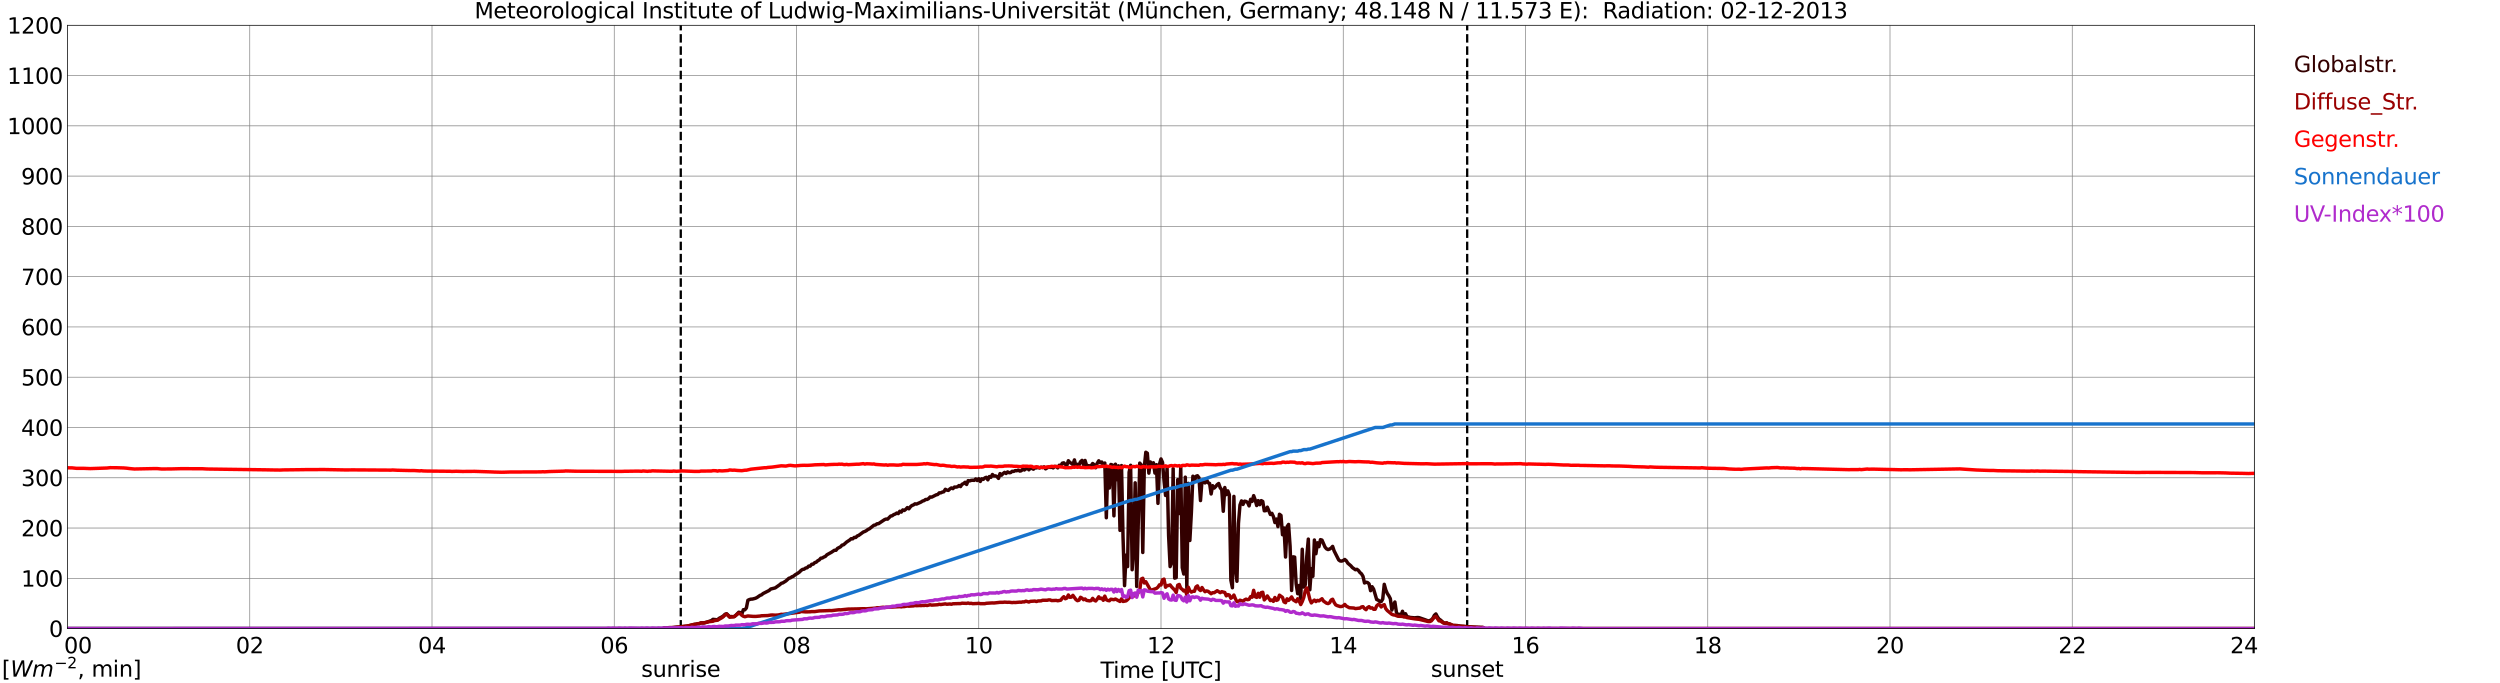 <?xml version="1.0" encoding="utf-8" standalone="no"?>
<!DOCTYPE svg PUBLIC "-//W3C//DTD SVG 1.1//EN"
  "http://www.w3.org/Graphics/SVG/1.1/DTD/svg11.dtd">
<svg xmlns:xlink="http://www.w3.org/1999/xlink" width="1085.4pt" height="296.64pt" viewBox="0 0 1085.4 296.64" xmlns="http://www.w3.org/2000/svg" version="1.1">
 <defs>
  <style type="text/css">*{stroke-linejoin: round; stroke-linecap: butt}</style>
 </defs>
 <g id="figure_1">
  <g id="patch_1">
   <path d="M 0 296.64 
L 1085.4 296.64 
L 1085.4 0 
L 0 0 
z
" style="fill: #ffffff"/>
  </g>
  <g id="axes_1">
   <g id="patch_2">
    <path d="M 29.306 272.909 
L 978.814 272.909 
L 978.814 10.976 
L 29.306 10.976 
z
" style="fill: #ffffff"/>
   </g>
   <g id="patch_3">
    <path d="M 978.814 272.909 
L 978.814 272.909 
L 978.814 10.976 
L 978.814 10.976 
z
" clip-path="url(#pa6dac70b1c)" style="fill: #d3d3d3; opacity: 0.25; stroke: #d3d3d3; stroke-linejoin: miter"/>
   </g>
   <g id="matplotlib.axis_1">
    <g id="xtick_1">
     <g id="line2d_1">
      <path d="M 29.306 272.909 
L 29.306 10.976 
" clip-path="url(#pa6dac70b1c)" style="fill: none; stroke: #808080; stroke-width: 0.3; stroke-linecap: square"/>
     </g>
     <g id="line2d_2"/>
     <g id="text_1">
      <!--    00 -->
      <g transform="translate(18.733 283.627) scale(0.095 -0.095)">
       <defs>
        <path id="DejaVuSans-20" transform="scale(0.016)"/>
        <path id="DejaVuSans-30" d="M 2034 4250 
Q 1547 4250 1301 3770 
Q 1056 3291 1056 2328 
Q 1056 1369 1301 889 
Q 1547 409 2034 409 
Q 2525 409 2770 889 
Q 3016 1369 3016 2328 
Q 3016 3291 2770 3770 
Q 2525 4250 2034 4250 
z
M 2034 4750 
Q 2819 4750 3233 4129 
Q 3647 3509 3647 2328 
Q 3647 1150 3233 529 
Q 2819 -91 2034 -91 
Q 1250 -91 836 529 
Q 422 1150 422 2328 
Q 422 3509 836 4129 
Q 1250 4750 2034 4750 
z
" transform="scale(0.016)"/>
       </defs>
       <use xlink:href="#DejaVuSans-20"/>
       <use xlink:href="#DejaVuSans-20" transform="translate(31.787 0)"/>
       <use xlink:href="#DejaVuSans-20" transform="translate(63.574 0)"/>
       <use xlink:href="#DejaVuSans-30" transform="translate(95.361 0)"/>
       <use xlink:href="#DejaVuSans-30" transform="translate(158.984 0)"/>
      </g>
     </g>
    </g>
    <g id="xtick_2">
     <g id="line2d_3">
      <path d="M 108.431 272.909 
L 108.431 10.976 
" clip-path="url(#pa6dac70b1c)" style="fill: none; stroke: #808080; stroke-width: 0.3; stroke-linecap: square"/>
     </g>
     <g id="line2d_4"/>
     <g id="text_2">
      <!-- 02 -->
      <g transform="translate(102.387 283.627) scale(0.095 -0.095)">
       <defs>
        <path id="DejaVuSans-32" d="M 1228 531 
L 3431 531 
L 3431 0 
L 469 0 
L 469 531 
Q 828 903 1448 1529 
Q 2069 2156 2228 2338 
Q 2531 2678 2651 2914 
Q 2772 3150 2772 3378 
Q 2772 3750 2511 3984 
Q 2250 4219 1831 4219 
Q 1534 4219 1204 4116 
Q 875 4013 500 3803 
L 500 4441 
Q 881 4594 1212 4672 
Q 1544 4750 1819 4750 
Q 2544 4750 2975 4387 
Q 3406 4025 3406 3419 
Q 3406 3131 3298 2873 
Q 3191 2616 2906 2266 
Q 2828 2175 2409 1742 
Q 1991 1309 1228 531 
z
" transform="scale(0.016)"/>
       </defs>
       <use xlink:href="#DejaVuSans-30"/>
       <use xlink:href="#DejaVuSans-32" transform="translate(63.623 0)"/>
      </g>
     </g>
    </g>
    <g id="xtick_3">
     <g id="line2d_5">
      <path d="M 187.557 272.909 
L 187.557 10.976 
" clip-path="url(#pa6dac70b1c)" style="fill: none; stroke: #808080; stroke-width: 0.3; stroke-linecap: square"/>
     </g>
     <g id="line2d_6"/>
     <g id="text_3">
      <!-- 04 -->
      <g transform="translate(181.513 283.627) scale(0.095 -0.095)">
       <defs>
        <path id="DejaVuSans-34" d="M 2419 4116 
L 825 1625 
L 2419 1625 
L 2419 4116 
z
M 2253 4666 
L 3047 4666 
L 3047 1625 
L 3713 1625 
L 3713 1100 
L 3047 1100 
L 3047 0 
L 2419 0 
L 2419 1100 
L 313 1100 
L 313 1709 
L 2253 4666 
z
" transform="scale(0.016)"/>
       </defs>
       <use xlink:href="#DejaVuSans-30"/>
       <use xlink:href="#DejaVuSans-34" transform="translate(63.623 0)"/>
      </g>
     </g>
    </g>
    <g id="xtick_4">
     <g id="line2d_7">
      <path d="M 266.683 272.909 
L 266.683 10.976 
" clip-path="url(#pa6dac70b1c)" style="fill: none; stroke: #808080; stroke-width: 0.3; stroke-linecap: square"/>
     </g>
     <g id="line2d_8"/>
     <g id="text_4">
      <!-- 06 -->
      <g transform="translate(260.638 283.627) scale(0.095 -0.095)">
       <defs>
        <path id="DejaVuSans-36" d="M 2113 2584 
Q 1688 2584 1439 2293 
Q 1191 2003 1191 1497 
Q 1191 994 1439 701 
Q 1688 409 2113 409 
Q 2538 409 2786 701 
Q 3034 994 3034 1497 
Q 3034 2003 2786 2293 
Q 2538 2584 2113 2584 
z
M 3366 4563 
L 3366 3988 
Q 3128 4100 2886 4159 
Q 2644 4219 2406 4219 
Q 1781 4219 1451 3797 
Q 1122 3375 1075 2522 
Q 1259 2794 1537 2939 
Q 1816 3084 2150 3084 
Q 2853 3084 3261 2657 
Q 3669 2231 3669 1497 
Q 3669 778 3244 343 
Q 2819 -91 2113 -91 
Q 1303 -91 875 529 
Q 447 1150 447 2328 
Q 447 3434 972 4092 
Q 1497 4750 2381 4750 
Q 2619 4750 2861 4703 
Q 3103 4656 3366 4563 
z
" transform="scale(0.016)"/>
       </defs>
       <use xlink:href="#DejaVuSans-30"/>
       <use xlink:href="#DejaVuSans-36" transform="translate(63.623 0)"/>
      </g>
     </g>
    </g>
    <g id="xtick_5">
     <g id="line2d_9">
      <path d="M 345.808 272.909 
L 345.808 10.976 
" clip-path="url(#pa6dac70b1c)" style="fill: none; stroke: #808080; stroke-width: 0.3; stroke-linecap: square"/>
     </g>
     <g id="line2d_10"/>
     <g id="text_5">
      <!-- 08 -->
      <g transform="translate(339.764 283.627) scale(0.095 -0.095)">
       <defs>
        <path id="DejaVuSans-38" d="M 2034 2216 
Q 1584 2216 1326 1975 
Q 1069 1734 1069 1313 
Q 1069 891 1326 650 
Q 1584 409 2034 409 
Q 2484 409 2743 651 
Q 3003 894 3003 1313 
Q 3003 1734 2745 1975 
Q 2488 2216 2034 2216 
z
M 1403 2484 
Q 997 2584 770 2862 
Q 544 3141 544 3541 
Q 544 4100 942 4425 
Q 1341 4750 2034 4750 
Q 2731 4750 3128 4425 
Q 3525 4100 3525 3541 
Q 3525 3141 3298 2862 
Q 3072 2584 2669 2484 
Q 3125 2378 3379 2068 
Q 3634 1759 3634 1313 
Q 3634 634 3220 271 
Q 2806 -91 2034 -91 
Q 1263 -91 848 271 
Q 434 634 434 1313 
Q 434 1759 690 2068 
Q 947 2378 1403 2484 
z
M 1172 3481 
Q 1172 3119 1398 2916 
Q 1625 2713 2034 2713 
Q 2441 2713 2670 2916 
Q 2900 3119 2900 3481 
Q 2900 3844 2670 4047 
Q 2441 4250 2034 4250 
Q 1625 4250 1398 4047 
Q 1172 3844 1172 3481 
z
" transform="scale(0.016)"/>
       </defs>
       <use xlink:href="#DejaVuSans-30"/>
       <use xlink:href="#DejaVuSans-38" transform="translate(63.623 0)"/>
      </g>
     </g>
    </g>
    <g id="xtick_6">
     <g id="line2d_11">
      <path d="M 424.934 272.909 
L 424.934 10.976 
" clip-path="url(#pa6dac70b1c)" style="fill: none; stroke: #808080; stroke-width: 0.3; stroke-linecap: square"/>
     </g>
     <g id="line2d_12"/>
     <g id="text_6">
      <!-- 10 -->
      <g transform="translate(418.89 283.627) scale(0.095 -0.095)">
       <defs>
        <path id="DejaVuSans-31" d="M 794 531 
L 1825 531 
L 1825 4091 
L 703 3866 
L 703 4441 
L 1819 4666 
L 2450 4666 
L 2450 531 
L 3481 531 
L 3481 0 
L 794 0 
L 794 531 
z
" transform="scale(0.016)"/>
       </defs>
       <use xlink:href="#DejaVuSans-31"/>
       <use xlink:href="#DejaVuSans-30" transform="translate(63.623 0)"/>
      </g>
     </g>
    </g>
    <g id="xtick_7">
     <g id="line2d_13">
      <path d="M 504.06 272.909 
L 504.06 10.976 
" clip-path="url(#pa6dac70b1c)" style="fill: none; stroke: #808080; stroke-width: 0.3; stroke-linecap: square"/>
     </g>
     <g id="line2d_14"/>
     <g id="text_7">
      <!-- 12 -->
      <g transform="translate(498.015 283.627) scale(0.095 -0.095)">
       <use xlink:href="#DejaVuSans-31"/>
       <use xlink:href="#DejaVuSans-32" transform="translate(63.623 0)"/>
      </g>
     </g>
    </g>
    <g id="xtick_8">
     <g id="line2d_15">
      <path d="M 583.185 272.909 
L 583.185 10.976 
" clip-path="url(#pa6dac70b1c)" style="fill: none; stroke: #808080; stroke-width: 0.3; stroke-linecap: square"/>
     </g>
     <g id="line2d_16"/>
     <g id="text_8">
      <!-- 14 -->
      <g transform="translate(577.141 283.627) scale(0.095 -0.095)">
       <use xlink:href="#DejaVuSans-31"/>
       <use xlink:href="#DejaVuSans-34" transform="translate(63.623 0)"/>
      </g>
     </g>
    </g>
    <g id="xtick_9">
     <g id="line2d_17">
      <path d="M 662.311 272.909 
L 662.311 10.976 
" clip-path="url(#pa6dac70b1c)" style="fill: none; stroke: #808080; stroke-width: 0.3; stroke-linecap: square"/>
     </g>
     <g id="line2d_18"/>
     <g id="text_9">
      <!-- 16 -->
      <g transform="translate(656.267 283.627) scale(0.095 -0.095)">
       <use xlink:href="#DejaVuSans-31"/>
       <use xlink:href="#DejaVuSans-36" transform="translate(63.623 0)"/>
      </g>
     </g>
    </g>
    <g id="xtick_10">
     <g id="line2d_19">
      <path d="M 741.437 272.909 
L 741.437 10.976 
" clip-path="url(#pa6dac70b1c)" style="fill: none; stroke: #808080; stroke-width: 0.3; stroke-linecap: square"/>
     </g>
     <g id="line2d_20"/>
     <g id="text_10">
      <!-- 18 -->
      <g transform="translate(735.392 283.627) scale(0.095 -0.095)">
       <use xlink:href="#DejaVuSans-31"/>
       <use xlink:href="#DejaVuSans-38" transform="translate(63.623 0)"/>
      </g>
     </g>
    </g>
    <g id="xtick_11">
     <g id="line2d_21">
      <path d="M 820.562 272.909 
L 820.562 10.976 
" clip-path="url(#pa6dac70b1c)" style="fill: none; stroke: #808080; stroke-width: 0.3; stroke-linecap: square"/>
     </g>
     <g id="line2d_22"/>
     <g id="text_11">
      <!-- 20 -->
      <g transform="translate(814.518 283.627) scale(0.095 -0.095)">
       <use xlink:href="#DejaVuSans-32"/>
       <use xlink:href="#DejaVuSans-30" transform="translate(63.623 0)"/>
      </g>
     </g>
    </g>
    <g id="xtick_12">
     <g id="line2d_23">
      <path d="M 899.688 272.909 
L 899.688 10.976 
" clip-path="url(#pa6dac70b1c)" style="fill: none; stroke: #808080; stroke-width: 0.3; stroke-linecap: square"/>
     </g>
     <g id="line2d_24"/>
     <g id="text_12">
      <!-- 22 -->
      <g transform="translate(893.644 283.627) scale(0.095 -0.095)">
       <use xlink:href="#DejaVuSans-32"/>
       <use xlink:href="#DejaVuSans-32" transform="translate(63.623 0)"/>
      </g>
     </g>
    </g>
    <g id="xtick_13">
     <g id="line2d_25">
      <path d="M 978.814 272.909 
L 978.814 10.976 
" clip-path="url(#pa6dac70b1c)" style="fill: none; stroke: #808080; stroke-width: 0.3; stroke-linecap: square"/>
     </g>
     <g id="line2d_26"/>
     <g id="text_13">
      <!-- 24    -->
      <g transform="translate(968.241 283.627) scale(0.095 -0.095)">
       <use xlink:href="#DejaVuSans-32"/>
       <use xlink:href="#DejaVuSans-34" transform="translate(63.623 0)"/>
       <use xlink:href="#DejaVuSans-20" transform="translate(127.246 0)"/>
       <use xlink:href="#DejaVuSans-20" transform="translate(159.033 0)"/>
       <use xlink:href="#DejaVuSans-20" transform="translate(190.82 0)"/>
      </g>
     </g>
    </g>
    <g id="text_14">
     <!-- Time [UTC] -->
     <g transform="translate(477.806 294.322) scale(0.095 -0.095)">
      <defs>
       <path id="DejaVuSans-54" d="M -19 4666 
L 3928 4666 
L 3928 4134 
L 2272 4134 
L 2272 0 
L 1638 0 
L 1638 4134 
L -19 4134 
L -19 4666 
z
" transform="scale(0.016)"/>
       <path id="DejaVuSans-69" d="M 603 3500 
L 1178 3500 
L 1178 0 
L 603 0 
L 603 3500 
z
M 603 4863 
L 1178 4863 
L 1178 4134 
L 603 4134 
L 603 4863 
z
" transform="scale(0.016)"/>
       <path id="DejaVuSans-6d" d="M 3328 2828 
Q 3544 3216 3844 3400 
Q 4144 3584 4550 3584 
Q 5097 3584 5394 3201 
Q 5691 2819 5691 2113 
L 5691 0 
L 5113 0 
L 5113 2094 
Q 5113 2597 4934 2840 
Q 4756 3084 4391 3084 
Q 3944 3084 3684 2787 
Q 3425 2491 3425 1978 
L 3425 0 
L 2847 0 
L 2847 2094 
Q 2847 2600 2669 2842 
Q 2491 3084 2119 3084 
Q 1678 3084 1418 2786 
Q 1159 2488 1159 1978 
L 1159 0 
L 581 0 
L 581 3500 
L 1159 3500 
L 1159 2956 
Q 1356 3278 1631 3431 
Q 1906 3584 2284 3584 
Q 2666 3584 2933 3390 
Q 3200 3197 3328 2828 
z
" transform="scale(0.016)"/>
       <path id="DejaVuSans-65" d="M 3597 1894 
L 3597 1613 
L 953 1613 
Q 991 1019 1311 708 
Q 1631 397 2203 397 
Q 2534 397 2845 478 
Q 3156 559 3463 722 
L 3463 178 
Q 3153 47 2828 -22 
Q 2503 -91 2169 -91 
Q 1331 -91 842 396 
Q 353 884 353 1716 
Q 353 2575 817 3079 
Q 1281 3584 2069 3584 
Q 2775 3584 3186 3129 
Q 3597 2675 3597 1894 
z
M 3022 2063 
Q 3016 2534 2758 2815 
Q 2500 3097 2075 3097 
Q 1594 3097 1305 2825 
Q 1016 2553 972 2059 
L 3022 2063 
z
" transform="scale(0.016)"/>
       <path id="DejaVuSans-5b" d="M 550 4863 
L 1875 4863 
L 1875 4416 
L 1125 4416 
L 1125 -397 
L 1875 -397 
L 1875 -844 
L 550 -844 
L 550 4863 
z
" transform="scale(0.016)"/>
       <path id="DejaVuSans-55" d="M 556 4666 
L 1191 4666 
L 1191 1831 
Q 1191 1081 1462 751 
Q 1734 422 2344 422 
Q 2950 422 3222 751 
Q 3494 1081 3494 1831 
L 3494 4666 
L 4128 4666 
L 4128 1753 
Q 4128 841 3676 375 
Q 3225 -91 2344 -91 
Q 1459 -91 1007 375 
Q 556 841 556 1753 
L 556 4666 
z
" transform="scale(0.016)"/>
       <path id="DejaVuSans-43" d="M 4122 4306 
L 4122 3641 
Q 3803 3938 3442 4084 
Q 3081 4231 2675 4231 
Q 1875 4231 1450 3742 
Q 1025 3253 1025 2328 
Q 1025 1406 1450 917 
Q 1875 428 2675 428 
Q 3081 428 3442 575 
Q 3803 722 4122 1019 
L 4122 359 
Q 3791 134 3420 21 
Q 3050 -91 2638 -91 
Q 1578 -91 968 557 
Q 359 1206 359 2328 
Q 359 3453 968 4101 
Q 1578 4750 2638 4750 
Q 3056 4750 3426 4639 
Q 3797 4528 4122 4306 
z
" transform="scale(0.016)"/>
       <path id="DejaVuSans-5d" d="M 1947 4863 
L 1947 -844 
L 622 -844 
L 622 -397 
L 1369 -397 
L 1369 4416 
L 622 4416 
L 622 4863 
L 1947 4863 
z
" transform="scale(0.016)"/>
      </defs>
      <use xlink:href="#DejaVuSans-54"/>
      <use xlink:href="#DejaVuSans-69" transform="translate(57.959 0)"/>
      <use xlink:href="#DejaVuSans-6d" transform="translate(85.742 0)"/>
      <use xlink:href="#DejaVuSans-65" transform="translate(183.154 0)"/>
      <use xlink:href="#DejaVuSans-20" transform="translate(244.678 0)"/>
      <use xlink:href="#DejaVuSans-5b" transform="translate(276.465 0)"/>
      <use xlink:href="#DejaVuSans-55" transform="translate(315.479 0)"/>
      <use xlink:href="#DejaVuSans-54" transform="translate(388.672 0)"/>
      <use xlink:href="#DejaVuSans-43" transform="translate(443.881 0)"/>
      <use xlink:href="#DejaVuSans-5d" transform="translate(513.705 0)"/>
     </g>
    </g>
   </g>
   <g id="matplotlib.axis_2">
    <g id="ytick_1">
     <g id="line2d_27">
      <path d="M 29.306 272.909 
L 978.814 272.909 
" clip-path="url(#pa6dac70b1c)" style="fill: none; stroke: #808080; stroke-width: 0.3; stroke-linecap: square"/>
     </g>
     <g id="line2d_28"/>
     <g id="text_15">
      <!-- 0 -->
      <g transform="translate(21.261 276.518) scale(0.095 -0.095)">
       <use xlink:href="#DejaVuSans-30"/>
      </g>
     </g>
    </g>
    <g id="ytick_2">
     <g id="line2d_29">
      <path d="M 29.306 251.081 
L 978.814 251.081 
" clip-path="url(#pa6dac70b1c)" style="fill: none; stroke: #808080; stroke-width: 0.3; stroke-linecap: square"/>
     </g>
     <g id="line2d_30"/>
     <g id="text_16">
      <!-- 100 -->
      <g transform="translate(9.173 254.69) scale(0.095 -0.095)">
       <use xlink:href="#DejaVuSans-31"/>
       <use xlink:href="#DejaVuSans-30" transform="translate(63.623 0)"/>
       <use xlink:href="#DejaVuSans-30" transform="translate(127.246 0)"/>
      </g>
     </g>
    </g>
    <g id="ytick_3">
     <g id="line2d_31">
      <path d="M 29.306 229.253 
L 978.814 229.253 
" clip-path="url(#pa6dac70b1c)" style="fill: none; stroke: #808080; stroke-width: 0.3; stroke-linecap: square"/>
     </g>
     <g id="line2d_32"/>
     <g id="text_17">
      <!-- 200 -->
      <g transform="translate(9.173 232.863) scale(0.095 -0.095)">
       <use xlink:href="#DejaVuSans-32"/>
       <use xlink:href="#DejaVuSans-30" transform="translate(63.623 0)"/>
       <use xlink:href="#DejaVuSans-30" transform="translate(127.246 0)"/>
      </g>
     </g>
    </g>
    <g id="ytick_4">
     <g id="line2d_33">
      <path d="M 29.306 207.426 
L 978.814 207.426 
" clip-path="url(#pa6dac70b1c)" style="fill: none; stroke: #808080; stroke-width: 0.3; stroke-linecap: square"/>
     </g>
     <g id="line2d_34"/>
     <g id="text_18">
      <!-- 300 -->
      <g transform="translate(9.173 211.035) scale(0.095 -0.095)">
       <defs>
        <path id="DejaVuSans-33" d="M 2597 2516 
Q 3050 2419 3304 2112 
Q 3559 1806 3559 1356 
Q 3559 666 3084 287 
Q 2609 -91 1734 -91 
Q 1441 -91 1130 -33 
Q 819 25 488 141 
L 488 750 
Q 750 597 1062 519 
Q 1375 441 1716 441 
Q 2309 441 2620 675 
Q 2931 909 2931 1356 
Q 2931 1769 2642 2001 
Q 2353 2234 1838 2234 
L 1294 2234 
L 1294 2753 
L 1863 2753 
Q 2328 2753 2575 2939 
Q 2822 3125 2822 3475 
Q 2822 3834 2567 4026 
Q 2313 4219 1838 4219 
Q 1578 4219 1281 4162 
Q 984 4106 628 3988 
L 628 4550 
Q 988 4650 1302 4700 
Q 1616 4750 1894 4750 
Q 2613 4750 3031 4423 
Q 3450 4097 3450 3541 
Q 3450 3153 3228 2886 
Q 3006 2619 2597 2516 
z
" transform="scale(0.016)"/>
       </defs>
       <use xlink:href="#DejaVuSans-33"/>
       <use xlink:href="#DejaVuSans-30" transform="translate(63.623 0)"/>
       <use xlink:href="#DejaVuSans-30" transform="translate(127.246 0)"/>
      </g>
     </g>
    </g>
    <g id="ytick_5">
     <g id="line2d_35">
      <path d="M 29.306 185.598 
L 978.814 185.598 
" clip-path="url(#pa6dac70b1c)" style="fill: none; stroke: #808080; stroke-width: 0.3; stroke-linecap: square"/>
     </g>
     <g id="line2d_36"/>
     <g id="text_19">
      <!-- 400 -->
      <g transform="translate(9.173 189.207) scale(0.095 -0.095)">
       <use xlink:href="#DejaVuSans-34"/>
       <use xlink:href="#DejaVuSans-30" transform="translate(63.623 0)"/>
       <use xlink:href="#DejaVuSans-30" transform="translate(127.246 0)"/>
      </g>
     </g>
    </g>
    <g id="ytick_6">
     <g id="line2d_37">
      <path d="M 29.306 163.77 
L 978.814 163.77 
" clip-path="url(#pa6dac70b1c)" style="fill: none; stroke: #808080; stroke-width: 0.3; stroke-linecap: square"/>
     </g>
     <g id="line2d_38"/>
     <g id="text_20">
      <!-- 500 -->
      <g transform="translate(9.173 167.379) scale(0.095 -0.095)">
       <defs>
        <path id="DejaVuSans-35" d="M 691 4666 
L 3169 4666 
L 3169 4134 
L 1269 4134 
L 1269 2991 
Q 1406 3038 1543 3061 
Q 1681 3084 1819 3084 
Q 2600 3084 3056 2656 
Q 3513 2228 3513 1497 
Q 3513 744 3044 326 
Q 2575 -91 1722 -91 
Q 1428 -91 1123 -41 
Q 819 9 494 109 
L 494 744 
Q 775 591 1075 516 
Q 1375 441 1709 441 
Q 2250 441 2565 725 
Q 2881 1009 2881 1497 
Q 2881 1984 2565 2268 
Q 2250 2553 1709 2553 
Q 1456 2553 1204 2497 
Q 953 2441 691 2322 
L 691 4666 
z
" transform="scale(0.016)"/>
       </defs>
       <use xlink:href="#DejaVuSans-35"/>
       <use xlink:href="#DejaVuSans-30" transform="translate(63.623 0)"/>
       <use xlink:href="#DejaVuSans-30" transform="translate(127.246 0)"/>
      </g>
     </g>
    </g>
    <g id="ytick_7">
     <g id="line2d_39">
      <path d="M 29.306 141.942 
L 978.814 141.942 
" clip-path="url(#pa6dac70b1c)" style="fill: none; stroke: #808080; stroke-width: 0.3; stroke-linecap: square"/>
     </g>
     <g id="line2d_40"/>
     <g id="text_21">
      <!-- 600 -->
      <g transform="translate(9.173 145.551) scale(0.095 -0.095)">
       <use xlink:href="#DejaVuSans-36"/>
       <use xlink:href="#DejaVuSans-30" transform="translate(63.623 0)"/>
       <use xlink:href="#DejaVuSans-30" transform="translate(127.246 0)"/>
      </g>
     </g>
    </g>
    <g id="ytick_8">
     <g id="line2d_41">
      <path d="M 29.306 120.114 
L 978.814 120.114 
" clip-path="url(#pa6dac70b1c)" style="fill: none; stroke: #808080; stroke-width: 0.3; stroke-linecap: square"/>
     </g>
     <g id="line2d_42"/>
     <g id="text_22">
      <!-- 700 -->
      <g transform="translate(9.173 123.724) scale(0.095 -0.095)">
       <defs>
        <path id="DejaVuSans-37" d="M 525 4666 
L 3525 4666 
L 3525 4397 
L 1831 0 
L 1172 0 
L 2766 4134 
L 525 4134 
L 525 4666 
z
" transform="scale(0.016)"/>
       </defs>
       <use xlink:href="#DejaVuSans-37"/>
       <use xlink:href="#DejaVuSans-30" transform="translate(63.623 0)"/>
       <use xlink:href="#DejaVuSans-30" transform="translate(127.246 0)"/>
      </g>
     </g>
    </g>
    <g id="ytick_9">
     <g id="line2d_43">
      <path d="M 29.306 98.287 
L 978.814 98.287 
" clip-path="url(#pa6dac70b1c)" style="fill: none; stroke: #808080; stroke-width: 0.3; stroke-linecap: square"/>
     </g>
     <g id="line2d_44"/>
     <g id="text_23">
      <!-- 800 -->
      <g transform="translate(9.173 101.896) scale(0.095 -0.095)">
       <use xlink:href="#DejaVuSans-38"/>
       <use xlink:href="#DejaVuSans-30" transform="translate(63.623 0)"/>
       <use xlink:href="#DejaVuSans-30" transform="translate(127.246 0)"/>
      </g>
     </g>
    </g>
    <g id="ytick_10">
     <g id="line2d_45">
      <path d="M 29.306 76.459 
L 978.814 76.459 
" clip-path="url(#pa6dac70b1c)" style="fill: none; stroke: #808080; stroke-width: 0.3; stroke-linecap: square"/>
     </g>
     <g id="line2d_46"/>
     <g id="text_24">
      <!-- 900 -->
      <g transform="translate(9.173 80.068) scale(0.095 -0.095)">
       <defs>
        <path id="DejaVuSans-39" d="M 703 97 
L 703 672 
Q 941 559 1184 500 
Q 1428 441 1663 441 
Q 2288 441 2617 861 
Q 2947 1281 2994 2138 
Q 2813 1869 2534 1725 
Q 2256 1581 1919 1581 
Q 1219 1581 811 2004 
Q 403 2428 403 3163 
Q 403 3881 828 4315 
Q 1253 4750 1959 4750 
Q 2769 4750 3195 4129 
Q 3622 3509 3622 2328 
Q 3622 1225 3098 567 
Q 2575 -91 1691 -91 
Q 1453 -91 1209 -44 
Q 966 3 703 97 
z
M 1959 2075 
Q 2384 2075 2632 2365 
Q 2881 2656 2881 3163 
Q 2881 3666 2632 3958 
Q 2384 4250 1959 4250 
Q 1534 4250 1286 3958 
Q 1038 3666 1038 3163 
Q 1038 2656 1286 2365 
Q 1534 2075 1959 2075 
z
" transform="scale(0.016)"/>
       </defs>
       <use xlink:href="#DejaVuSans-39"/>
       <use xlink:href="#DejaVuSans-30" transform="translate(63.623 0)"/>
       <use xlink:href="#DejaVuSans-30" transform="translate(127.246 0)"/>
      </g>
     </g>
    </g>
    <g id="ytick_11">
     <g id="line2d_47">
      <path d="M 29.306 54.631 
L 978.814 54.631 
" clip-path="url(#pa6dac70b1c)" style="fill: none; stroke: #808080; stroke-width: 0.3; stroke-linecap: square"/>
     </g>
     <g id="line2d_48"/>
     <g id="text_25">
      <!-- 1000 -->
      <g transform="translate(3.128 58.24) scale(0.095 -0.095)">
       <use xlink:href="#DejaVuSans-31"/>
       <use xlink:href="#DejaVuSans-30" transform="translate(63.623 0)"/>
       <use xlink:href="#DejaVuSans-30" transform="translate(127.246 0)"/>
       <use xlink:href="#DejaVuSans-30" transform="translate(190.869 0)"/>
      </g>
     </g>
    </g>
    <g id="ytick_12">
     <g id="line2d_49">
      <path d="M 29.306 32.803 
L 978.814 32.803 
" clip-path="url(#pa6dac70b1c)" style="fill: none; stroke: #808080; stroke-width: 0.3; stroke-linecap: square"/>
     </g>
     <g id="line2d_50"/>
     <g id="text_26">
      <!-- 1100 -->
      <g transform="translate(3.128 36.413) scale(0.095 -0.095)">
       <use xlink:href="#DejaVuSans-31"/>
       <use xlink:href="#DejaVuSans-31" transform="translate(63.623 0)"/>
       <use xlink:href="#DejaVuSans-30" transform="translate(127.246 0)"/>
       <use xlink:href="#DejaVuSans-30" transform="translate(190.869 0)"/>
      </g>
     </g>
    </g>
    <g id="ytick_13">
     <g id="line2d_51">
      <path d="M 29.306 10.976 
L 978.814 10.976 
" clip-path="url(#pa6dac70b1c)" style="fill: none; stroke: #808080; stroke-width: 0.3; stroke-linecap: square"/>
     </g>
     <g id="line2d_52"/>
     <g id="text_27">
      <!-- 1200 -->
      <g transform="translate(3.128 14.585) scale(0.095 -0.095)">
       <use xlink:href="#DejaVuSans-31"/>
       <use xlink:href="#DejaVuSans-32" transform="translate(63.623 0)"/>
       <use xlink:href="#DejaVuSans-30" transform="translate(127.246 0)"/>
       <use xlink:href="#DejaVuSans-30" transform="translate(190.869 0)"/>
      </g>
     </g>
    </g>
   </g>
   <g id="line2d_53">
    <path d="M 295.564 272.909 
L 295.564 10.976 
" clip-path="url(#pa6dac70b1c)" style="fill: none; stroke-dasharray: 3.7,1.6; stroke-dashoffset: 0; stroke: #000000"/>
   </g>
   <g id="line2d_54">
    <path d="M 636.991 272.909 
L 636.991 10.976 
" clip-path="url(#pa6dac70b1c)" style="fill: none; stroke-dasharray: 3.7,1.6; stroke-dashoffset: 0; stroke: #000000"/>
   </g>
   <g id="line2d_55">
    <path d="M 29.306 272.909 
L 287.783 272.909 
L 288.442 272.649 
L 289.102 272.68 
L 290.42 272.501 
L 291.739 272.531 
L 293.717 272.324 
L 295.036 272.293 
L 295.696 272.086 
L 298.333 271.879 
L 301.63 271.049 
L 302.289 270.99 
L 302.949 270.783 
L 303.608 270.842 
L 304.267 270.427 
L 305.586 270.427 
L 306.905 270.102 
L 308.883 269.421 
L 309.543 268.888 
L 311.521 269.095 
L 312.18 268.473 
L 313.499 267.792 
L 314.158 267.319 
L 314.818 266.666 
L 315.477 266.459 
L 316.796 267.733 
L 317.455 267.672 
L 318.114 267.733 
L 318.774 267.672 
L 319.433 267.14 
L 320.752 265.808 
L 321.411 265.957 
L 322.071 266.607 
L 322.73 264.712 
L 323.39 264.741 
L 324.049 263.942 
L 324.708 260.624 
L 325.368 260.299 
L 326.027 260.122 
L 326.686 260.092 
L 328.005 259.736 
L 328.665 259.411 
L 329.983 258.492 
L 330.643 258.256 
L 331.302 257.693 
L 333.94 256.359 
L 334.599 255.737 
L 335.918 255.412 
L 336.577 255.235 
L 338.555 253.842 
L 339.215 253.251 
L 339.874 253.072 
L 341.193 252.242 
L 342.512 251.059 
L 343.171 250.88 
L 343.83 250.407 
L 344.49 250.169 
L 345.149 249.608 
L 346.468 248.807 
L 347.127 248.333 
L 347.787 247.652 
L 348.446 247.209 
L 349.105 247.119 
L 349.765 246.615 
L 350.424 246.497 
L 351.083 245.786 
L 351.743 245.786 
L 352.402 244.987 
L 353.062 244.928 
L 353.721 244.275 
L 354.38 244.068 
L 355.04 243.446 
L 355.699 243.092 
L 356.359 242.35 
L 357.018 242.263 
L 357.677 241.848 
L 358.337 241.582 
L 358.996 240.87 
L 360.974 239.774 
L 362.293 238.886 
L 362.952 238.914 
L 363.612 238.087 
L 364.93 237.404 
L 365.59 236.664 
L 366.249 236.515 
L 367.568 235.332 
L 368.887 234.472 
L 369.546 233.881 
L 370.206 233.94 
L 370.865 233.318 
L 371.524 233.348 
L 372.184 232.696 
L 372.843 232.429 
L 374.821 230.978 
L 375.481 230.742 
L 376.14 230.386 
L 376.799 229.882 
L 377.459 229.585 
L 379.437 228.016 
L 380.096 227.928 
L 380.756 227.394 
L 381.415 227.365 
L 384.053 225.588 
L 384.712 225.35 
L 385.371 225.381 
L 386.69 224.047 
L 387.349 223.929 
L 388.009 223.425 
L 388.668 223.19 
L 389.328 222.744 
L 389.987 222.982 
L 390.646 221.974 
L 391.306 222.33 
L 391.965 221.382 
L 392.624 221.618 
L 393.284 221.085 
L 393.943 220.376 
L 394.603 220.909 
L 395.262 220.02 
L 395.921 219.457 
L 396.581 219.219 
L 397.24 218.745 
L 397.899 218.865 
L 399.878 217.977 
L 400.537 217.532 
L 401.196 217.355 
L 401.856 216.851 
L 402.515 216.851 
L 403.175 216.467 
L 403.834 215.755 
L 404.493 215.844 
L 406.471 214.836 
L 407.131 214.688 
L 407.79 213.978 
L 408.45 213.978 
L 409.109 213.653 
L 409.768 213.505 
L 410.428 212.437 
L 411.087 212.793 
L 411.746 212.911 
L 412.406 212.26 
L 413.065 211.846 
L 413.725 212.142 
L 414.384 211.459 
L 415.043 211.49 
L 415.703 211.341 
L 416.362 210.809 
L 417.022 211.252 
L 417.681 210.246 
L 418.34 209.979 
L 419 209.388 
L 419.659 210.335 
L 420.318 208.676 
L 420.978 208.794 
L 421.637 208.558 
L 422.297 208.499 
L 422.956 208.558 
L 423.615 207.936 
L 424.275 208.617 
L 424.934 207.847 
L 425.593 209.032 
L 426.253 207.877 
L 426.912 208.113 
L 427.572 207.491 
L 428.231 207.225 
L 428.89 208.32 
L 429.55 206.899 
L 430.209 207.225 
L 430.869 206.011 
L 431.528 206.662 
L 432.187 206.603 
L 432.847 206.899 
L 433.506 207.698 
L 434.165 205.625 
L 434.825 206.308 
L 435.484 205.596 
L 436.144 205.092 
L 436.803 205.566 
L 437.462 204.885 
L 438.122 205.241 
L 438.781 205.182 
L 439.44 204.618 
L 440.1 204.677 
L 440.759 204.322 
L 441.419 204.383 
L 442.078 204.114 
L 442.737 204.529 
L 443.397 204.383 
L 444.056 203.612 
L 444.716 204.055 
L 446.034 203.108 
L 446.694 203.968 
L 447.353 203.256 
L 448.012 203.374 
L 448.672 203.7 
L 449.331 203.108 
L 449.991 203.139 
L 450.65 202.901 
L 451.309 203.197 
L 451.969 202.842 
L 452.628 202.96 
L 453.287 202.693 
L 453.947 203.553 
L 455.266 202.752 
L 455.925 202.931 
L 456.584 202.842 
L 457.244 203.139 
L 457.903 202.516 
L 458.563 202.545 
L 459.222 203.139 
L 459.881 201.984 
L 460.541 202.279 
L 461.2 201.093 
L 461.859 200.947 
L 462.519 201.628 
L 463.178 202.102 
L 463.838 200.028 
L 464.497 200.799 
L 465.156 201.154 
L 465.816 201.715 
L 466.475 199.672 
L 467.134 202.486 
L 467.794 201.598 
L 468.453 201.953 
L 469.113 200.473 
L 469.772 199.88 
L 470.431 201.805 
L 471.091 199.91 
L 471.75 202.102 
L 473.069 202.25 
L 473.728 202.189 
L 474.388 201.242 
L 475.047 201.746 
L 475.706 203.08 
L 476.366 201.154 
L 477.025 200.059 
L 477.685 200.886 
L 478.344 200.591 
L 479.003 201.953 
L 479.663 201.034 
L 480.322 224.787 
L 480.981 202.575 
L 481.641 211.874 
L 482.3 201.656 
L 482.96 201.894 
L 483.619 223.958 
L 484.278 201.539 
L 484.938 208.262 
L 485.597 202.25 
L 486.256 230.266 
L 486.916 202.13 
L 487.575 233.2 
L 488.235 254.257 
L 488.894 241.018 
L 489.553 245.993 
L 490.213 205.033 
L 490.872 202.012 
L 491.532 247.355 
L 492.191 237.375 
L 492.85 209.624 
L 493.51 254.613 
L 494.828 201.065 
L 495.488 201.835 
L 496.147 239.864 
L 496.807 202.811 
L 497.466 196.354 
L 498.125 196.769 
L 498.785 205.417 
L 499.444 200.561 
L 500.103 201.48 
L 500.763 200.916 
L 501.422 205.389 
L 502.082 201.746 
L 502.741 218.538 
L 503.4 201.508 
L 504.06 199.258 
L 504.719 200.74 
L 505.379 208.735 
L 506.038 215.102 
L 506.697 203.108 
L 507.357 232.519 
L 508.016 245.993 
L 508.675 244.216 
L 509.335 203.464 
L 509.994 250.998 
L 510.654 250.791 
L 511.313 208.231 
L 511.972 222.952 
L 512.632 202.752 
L 513.291 246.467 
L 513.95 249.221 
L 514.61 207.166 
L 515.269 255.145 
L 515.929 209.861 
L 516.588 234.651 
L 517.247 222.537 
L 517.907 206.751 
L 518.566 209.001 
L 519.226 206.81 
L 519.885 206.544 
L 520.544 207.404 
L 521.204 217.324 
L 521.863 208.587 
L 522.522 209.357 
L 523.182 209.654 
L 523.841 208.262 
L 524.501 209.595 
L 525.16 209.89 
L 525.819 214.452 
L 526.479 210.868 
L 527.138 211.905 
L 527.797 211.252 
L 528.457 210.394 
L 529.116 209.92 
L 529.776 211.787 
L 530.435 212.645 
L 531.094 221.974 
L 531.754 211.667 
L 532.413 214.749 
L 533.073 213.118 
L 533.732 214.808 
L 534.391 251.858 
L 535.051 255.176 
L 535.71 215.517 
L 536.369 246.438 
L 537.029 252.362 
L 537.688 227.217 
L 538.348 219.25 
L 539.007 217.473 
L 539.666 219.012 
L 540.326 217.591 
L 540.985 217.709 
L 541.644 218.154 
L 542.304 219.634 
L 542.963 216.792 
L 543.623 217.68 
L 544.282 215.192 
L 544.941 216.999 
L 545.601 219.488 
L 546.26 217.355 
L 546.919 219.101 
L 547.579 217.355 
L 548.238 217.709 
L 548.898 221.766 
L 549.557 221.707 
L 550.216 220.197 
L 551.535 223.366 
L 552.195 222.862 
L 552.854 224.255 
L 553.513 226.861 
L 554.173 225.35 
L 554.832 228.638 
L 555.491 223.277 
L 556.151 223.781 
L 556.81 232.163 
L 557.47 229.231 
L 558.129 241.848 
L 558.788 228.668 
L 559.448 227.69 
L 560.107 237.196 
L 560.766 256.359 
L 561.426 241.758 
L 562.085 241.876 
L 562.745 253.517 
L 563.404 257.752 
L 564.063 254.167 
L 564.723 260.033 
L 565.382 238.471 
L 566.042 254.879 
L 566.701 253.901 
L 567.36 241.374 
L 568.02 234.058 
L 568.679 256.064 
L 569.338 246.881 
L 569.998 250.199 
L 570.657 234.444 
L 571.317 240.396 
L 571.976 235.658 
L 572.635 237.345 
L 573.295 234.295 
L 573.954 234.503 
L 575.273 237.524 
L 575.932 238.294 
L 576.592 238.589 
L 577.251 238.382 
L 577.91 237.967 
L 578.57 237.227 
L 579.229 239.183 
L 581.207 243.092 
L 581.867 243.566 
L 582.526 243.594 
L 583.185 243.358 
L 583.845 242.913 
L 584.504 243.446 
L 585.164 244.513 
L 586.482 245.639 
L 587.142 246.408 
L 588.46 247.355 
L 589.12 247.178 
L 589.779 247.682 
L 590.439 248.571 
L 591.098 249.134 
L 591.757 250.23 
L 592.417 253.102 
L 593.076 252.777 
L 593.736 252.923 
L 594.395 253.486 
L 595.054 256.448 
L 595.714 254.731 
L 596.373 255.798 
L 597.692 260.299 
L 598.351 260.535 
L 599.011 261.157 
L 599.67 261.157 
L 600.329 260.061 
L 600.989 253.694 
L 601.648 256.123 
L 602.307 257.662 
L 602.967 258.64 
L 603.626 259.915 
L 604.286 264.859 
L 604.945 262.787 
L 605.604 261.364 
L 606.264 265.808 
L 606.923 266.991 
L 607.582 266.697 
L 608.242 267.199 
L 608.901 265.394 
L 609.561 267.288 
L 610.22 266.459 
L 610.879 267.792 
L 611.539 267.851 
L 612.198 268.059 
L 614.176 268.235 
L 615.495 268.087 
L 616.154 268.177 
L 618.792 269.095 
L 620.111 269.598 
L 620.77 269.421 
L 621.429 269.124 
L 622.089 268.443 
L 622.748 267.14 
L 623.408 266.548 
L 624.067 267.792 
L 624.726 268.74 
L 625.386 269.183 
L 626.705 270.34 
L 627.364 270.634 
L 628.023 270.399 
L 628.683 270.754 
L 629.342 270.872 
L 630.001 271.169 
L 630.661 271.612 
L 631.98 271.584 
L 632.639 271.584 
L 633.958 271.85 
L 639.892 272.293 
L 643.848 272.411 
L 644.508 272.909 
L 978.154 272.909 
L 978.154 272.909 
" clip-path="url(#pa6dac70b1c)" style="fill: none; stroke: #330000; stroke-width: 1.5; stroke-linecap: square"/>
   </g>
   <g id="line2d_56">
    <path d="M 29.306 272.909 
L 287.783 272.909 
L 288.442 272.586 
L 289.102 272.627 
L 290.42 272.503 
L 292.399 272.418 
L 295.696 272.125 
L 298.992 271.662 
L 300.971 271.158 
L 302.289 270.99 
L 302.949 270.781 
L 303.608 270.698 
L 304.267 270.488 
L 305.586 270.488 
L 306.905 270.152 
L 307.564 269.942 
L 309.543 269.731 
L 310.202 269.438 
L 311.521 269.27 
L 313.499 268.137 
L 314.158 267.633 
L 314.818 266.919 
L 315.477 266.625 
L 316.796 267.969 
L 318.114 267.801 
L 318.774 267.76 
L 320.093 266.668 
L 320.752 266.247 
L 321.411 266.457 
L 322.071 267.129 
L 322.73 267.548 
L 323.39 267.76 
L 324.708 267.423 
L 326.686 267.592 
L 328.005 267.633 
L 329.983 267.465 
L 330.643 267.338 
L 333.28 267.255 
L 334.599 267.046 
L 335.258 267.002 
L 336.577 267.087 
L 337.896 267.002 
L 339.215 266.71 
L 339.874 266.751 
L 347.127 265.786 
L 347.787 265.492 
L 349.765 265.66 
L 351.743 265.618 
L 352.402 265.533 
L 353.721 265.533 
L 355.699 265.241 
L 358.337 265.156 
L 360.315 265.073 
L 360.974 265.114 
L 364.271 264.736 
L 364.93 264.778 
L 368.227 264.442 
L 372.184 264.359 
L 374.821 264.274 
L 376.14 264.317 
L 380.096 264.023 
L 380.756 263.855 
L 381.415 263.896 
L 383.393 263.645 
L 384.053 263.728 
L 390.646 263.394 
L 391.306 263.477 
L 391.965 263.35 
L 392.624 263.35 
L 393.943 263.099 
L 394.603 263.182 
L 396.581 263.058 
L 397.24 262.89 
L 397.899 262.973 
L 399.218 262.89 
L 399.878 262.931 
L 400.537 262.848 
L 401.196 262.89 
L 401.856 262.763 
L 402.515 262.89 
L 403.834 262.554 
L 404.493 262.722 
L 407.131 262.554 
L 407.79 262.344 
L 408.45 262.469 
L 410.428 262.176 
L 411.087 262.344 
L 412.406 262.218 
L 413.065 262.344 
L 413.725 262.135 
L 416.362 262.049 
L 417.022 262.049 
L 417.681 261.881 
L 419.659 261.967 
L 420.318 261.798 
L 420.978 262.008 
L 421.637 261.923 
L 422.297 262.091 
L 424.275 262.008 
L 424.934 261.923 
L 425.593 262.091 
L 427.572 262.091 
L 428.231 261.923 
L 429.55 261.84 
L 430.869 261.757 
L 431.528 261.798 
L 434.165 261.504 
L 435.484 261.504 
L 436.144 261.421 
L 437.462 261.504 
L 438.122 261.462 
L 439.44 261.63 
L 440.1 261.545 
L 440.759 261.589 
L 442.737 261.421 
L 443.397 261.462 
L 444.056 261.294 
L 444.716 261.336 
L 445.375 261 
L 446.694 261.377 
L 447.353 261.085 
L 449.331 260.958 
L 449.991 261.168 
L 450.65 260.917 
L 451.969 260.875 
L 452.628 260.622 
L 453.947 260.622 
L 454.606 260.622 
L 455.266 260.454 
L 455.925 260.454 
L 456.584 260.749 
L 458.563 260.666 
L 459.222 260.832 
L 460.541 260.58 
L 461.2 259.699 
L 461.859 259.07 
L 462.519 259.952 
L 463.178 259.657 
L 463.838 258.315 
L 464.497 259.321 
L 465.156 259.238 
L 465.816 258.483 
L 467.134 260.329 
L 467.794 260.79 
L 468.453 260.58 
L 469.113 259.321 
L 469.772 259.699 
L 470.431 260.371 
L 471.091 260.035 
L 471.75 260.666 
L 473.069 260.875 
L 473.728 260.749 
L 474.388 259.784 
L 475.047 260.58 
L 475.706 260.917 
L 476.366 260.12 
L 477.025 259.111 
L 477.685 259.867 
L 478.344 259.699 
L 479.003 260.622 
L 479.663 258.817 
L 480.322 260.371 
L 480.981 260.707 
L 481.641 260.832 
L 482.3 260.161 
L 483.619 260.371 
L 484.278 260.076 
L 485.597 260.79 
L 486.256 261.126 
L 486.916 259.993 
L 487.575 261.126 
L 488.894 260.875 
L 489.553 260.329 
L 490.213 259.616 
L 490.872 258.607 
L 491.532 259.153 
L 492.191 258.817 
L 492.85 257.642 
L 493.51 258.607 
L 494.169 257.223 
L 494.828 256.132 
L 495.488 251.389 
L 496.147 251.053 
L 496.807 253.109 
L 497.466 252.563 
L 499.444 256.088 
L 500.103 256.132 
L 502.082 255.46 
L 502.741 254.914 
L 503.4 253.906 
L 504.06 253.991 
L 504.719 251.723 
L 505.379 251.43 
L 506.038 254.955 
L 506.697 254.242 
L 507.357 254.2 
L 508.016 253.949 
L 508.675 254.829 
L 509.994 256.173 
L 510.654 257.265 
L 511.313 254.074 
L 511.972 253.737 
L 512.632 255.375 
L 513.291 255.879 
L 513.95 256.593 
L 514.61 256.173 
L 515.269 258.271 
L 515.929 254.955 
L 516.588 256.466 
L 517.247 257.055 
L 517.907 256.719 
L 518.566 256.719 
L 519.226 254.829 
L 519.885 254.368 
L 520.544 255.879 
L 521.204 256.383 
L 521.863 255.082 
L 522.522 256.132 
L 523.182 256.887 
L 523.841 256.551 
L 524.501 256.719 
L 525.819 257.769 
L 526.479 257.306 
L 527.138 257.348 
L 528.457 256.466 
L 529.776 257.306 
L 530.435 256.887 
L 531.754 257.223 
L 532.413 258.692 
L 533.073 258.147 
L 533.732 258.356 
L 534.391 259.74 
L 535.051 259.28 
L 535.71 258.356 
L 536.369 259.993 
L 537.029 261.211 
L 537.688 261.253 
L 538.348 260.58 
L 539.666 261 
L 540.326 260.454 
L 540.985 260.12 
L 541.644 260.371 
L 542.304 260.203 
L 542.963 259.029 
L 543.623 259.28 
L 544.282 256.3 
L 544.941 259.07 
L 545.601 259.362 
L 546.26 257.601 
L 546.919 259.28 
L 547.579 257.306 
L 548.238 257.138 
L 548.898 260.454 
L 549.557 259.74 
L 550.216 258.734 
L 551.535 260.749 
L 552.195 260.498 
L 552.854 261.085 
L 553.513 259.406 
L 554.173 260.666 
L 554.832 260.371 
L 555.491 258.398 
L 556.81 259.362 
L 557.47 261.336 
L 558.129 261.672 
L 558.788 259.993 
L 559.448 260.666 
L 560.107 259.993 
L 560.766 259.153 
L 561.426 260.412 
L 562.745 261.253 
L 563.404 259.952 
L 564.063 260.958 
L 564.723 262.469 
L 565.382 261.168 
L 566.042 259.406 
L 566.701 256.466 
L 567.36 255.25 
L 568.02 257.516 
L 568.679 260.244 
L 569.338 261.757 
L 569.998 261.043 
L 570.657 260.539 
L 571.317 261.168 
L 571.976 260.666 
L 572.635 260.875 
L 573.954 259.952 
L 574.613 260.958 
L 575.932 261.881 
L 576.592 262.049 
L 577.251 261.713 
L 577.91 260.498 
L 578.57 260.161 
L 579.229 261.545 
L 579.889 262.595 
L 580.548 262.931 
L 581.867 263.35 
L 582.526 263.309 
L 583.185 263.058 
L 583.845 262.427 
L 584.504 263.141 
L 585.823 263.855 
L 587.142 263.94 
L 587.801 263.981 
L 588.46 264.232 
L 589.779 264.064 
L 590.439 264.023 
L 591.098 263.518 
L 591.757 263.394 
L 592.417 264.232 
L 593.076 264.695 
L 593.736 263.772 
L 594.395 263.394 
L 595.054 264.023 
L 595.714 263.896 
L 596.373 264.527 
L 597.032 264.527 
L 597.692 263.058 
L 598.351 262.427 
L 599.011 262.595 
L 599.67 263.518 
L 600.329 262.805 
L 600.989 262.512 
L 601.648 264.274 
L 602.307 265.073 
L 604.286 266.71 
L 604.945 266.961 
L 605.604 267.046 
L 606.923 267.548 
L 608.901 267.633 
L 609.561 267.884 
L 610.22 267.884 
L 610.879 268.137 
L 614.176 268.683 
L 616.154 268.892 
L 620.111 269.857 
L 620.77 269.857 
L 621.429 269.563 
L 622.748 267.926 
L 623.408 267.633 
L 624.726 269.521 
L 625.386 269.648 
L 626.705 270.488 
L 627.364 270.613 
L 628.023 270.444 
L 628.683 270.781 
L 630.001 271.158 
L 630.661 271.453 
L 634.617 271.913 
L 635.276 271.913 
L 636.595 272.082 
L 643.189 272.459 
L 643.848 272.418 
L 644.508 272.909 
L 978.154 272.909 
L 978.154 272.909 
" clip-path="url(#pa6dac70b1c)" style="fill: none; stroke: #990000; stroke-width: 1.5; stroke-linecap: square"/>
   </g>
   <g id="line2d_57">
    <path d="M 29.306 203.101 
L 31.284 203.132 
L 33.262 203.337 
L 34.581 203.333 
L 36.559 203.342 
L 39.197 203.446 
L 46.45 203.195 
L 47.768 203.051 
L 50.406 203.064 
L 53.703 203.165 
L 55.022 203.274 
L 56.34 203.438 
L 58.319 203.619 
L 66.231 203.459 
L 68.209 203.442 
L 70.187 203.627 
L 72.825 203.601 
L 74.144 203.597 
L 78.759 203.473 
L 87.991 203.514 
L 89.969 203.627 
L 116.344 203.992 
L 117.663 204.027 
L 121.619 204.077 
L 122.938 204.014 
L 131.51 203.911 
L 133.488 203.872 
L 136.785 203.885 
L 140.082 203.844 
L 148.654 204.003 
L 149.972 204.027 
L 153.269 204.003 
L 169.754 204.108 
L 170.413 204.047 
L 172.391 204.158 
L 178.326 204.304 
L 179.645 204.276 
L 182.282 204.442 
L 182.941 204.352 
L 183.601 204.455 
L 185.579 204.516 
L 190.854 204.568 
L 195.47 204.612 
L 196.129 204.671 
L 198.107 204.605 
L 200.745 204.686 
L 206.02 204.642 
L 213.273 204.883 
L 214.592 204.942 
L 217.889 205.029 
L 219.207 204.998 
L 221.845 204.915 
L 225.801 204.922 
L 227.12 204.904 
L 231.736 204.902 
L 235.033 204.859 
L 235.692 204.795 
L 236.351 204.861 
L 238.329 204.736 
L 239.648 204.691 
L 244.923 204.549 
L 245.583 204.468 
L 247.561 204.518 
L 250.198 204.588 
L 269.98 204.66 
L 271.298 204.603 
L 272.617 204.601 
L 274.595 204.568 
L 277.233 204.54 
L 278.552 204.61 
L 279.211 204.479 
L 281.189 204.632 
L 281.849 204.531 
L 282.508 204.564 
L 283.167 204.415 
L 284.486 204.466 
L 291.739 204.618 
L 292.399 204.509 
L 293.717 204.603 
L 296.355 204.468 
L 301.63 204.669 
L 303.608 204.669 
L 304.267 204.527 
L 308.883 204.485 
L 309.543 204.337 
L 310.861 204.374 
L 311.521 204.54 
L 312.18 204.365 
L 313.499 204.455 
L 316.136 204.267 
L 316.796 204.029 
L 318.114 204.162 
L 318.774 204.112 
L 320.093 204.25 
L 322.071 204.354 
L 323.39 204.151 
L 324.049 204.147 
L 326.027 203.693 
L 331.961 203.067 
L 332.621 203.088 
L 333.28 202.946 
L 335.258 202.789 
L 339.215 202.237 
L 341.193 202.351 
L 342.512 202.069 
L 343.171 202.034 
L 345.149 202.274 
L 347.787 202.054 
L 349.105 202.008 
L 350.424 202.043 
L 352.402 201.936 
L 353.721 201.811 
L 357.677 201.68 
L 358.337 201.849 
L 360.315 201.687 
L 362.293 201.606 
L 363.612 201.613 
L 364.271 201.504 
L 364.93 201.563 
L 365.59 201.508 
L 366.249 201.691 
L 366.909 201.718 
L 367.568 201.598 
L 368.227 201.748 
L 372.184 201.523 
L 372.843 201.545 
L 374.821 201.285 
L 375.481 201.515 
L 376.14 201.355 
L 377.459 201.388 
L 378.777 201.48 
L 379.437 201.421 
L 380.096 201.628 
L 383.393 201.855 
L 384.053 201.897 
L 384.712 201.801 
L 385.371 201.999 
L 386.031 201.866 
L 388.009 201.855 
L 389.328 201.945 
L 389.987 201.958 
L 390.646 201.857 
L 391.306 201.875 
L 391.965 201.576 
L 393.284 201.656 
L 397.899 201.659 
L 400.537 201.458 
L 401.196 201.331 
L 401.856 201.425 
L 402.515 201.261 
L 403.834 201.482 
L 405.812 201.72 
L 406.471 201.656 
L 408.45 202.078 
L 409.109 201.993 
L 409.768 202.021 
L 411.087 202.285 
L 412.406 202.342 
L 413.065 202.519 
L 414.384 202.438 
L 415.703 202.743 
L 416.362 202.641 
L 417.022 202.785 
L 418.34 202.682 
L 419.659 202.767 
L 420.318 202.748 
L 420.978 202.909 
L 424.934 202.84 
L 425.593 202.743 
L 426.253 202.781 
L 426.912 202.674 
L 427.572 202.396 
L 429.55 202.414 
L 430.209 202.355 
L 432.847 202.663 
L 433.506 202.495 
L 434.825 202.499 
L 435.484 202.468 
L 436.144 202.318 
L 438.122 202.294 
L 439.44 202.333 
L 440.1 202.44 
L 441.419 202.46 
L 442.737 202.586 
L 443.397 202.569 
L 444.056 202.379 
L 446.034 202.412 
L 446.694 202.521 
L 447.353 202.427 
L 448.012 202.484 
L 448.672 202.901 
L 449.991 202.623 
L 451.309 203.014 
L 451.969 202.835 
L 452.628 203.049 
L 453.287 202.842 
L 453.947 202.909 
L 454.606 202.702 
L 455.266 202.772 
L 456.584 202.449 
L 457.244 202.54 
L 457.903 202.495 
L 459.222 202.619 
L 459.881 202.525 
L 460.541 202.735 
L 461.2 202.765 
L 462.519 203.067 
L 463.838 203.043 
L 465.156 203.001 
L 465.816 202.802 
L 466.475 202.896 
L 467.134 202.702 
L 467.794 202.918 
L 468.453 202.743 
L 469.113 202.92 
L 470.431 202.931 
L 471.091 203.051 
L 473.069 202.951 
L 473.728 203.108 
L 475.047 202.988 
L 476.366 202.558 
L 477.025 202.61 
L 479.003 202.416 
L 479.663 202.588 
L 480.322 202.324 
L 480.981 202.547 
L 481.641 202.551 
L 482.96 202.929 
L 483.619 202.77 
L 484.278 202.912 
L 484.938 202.872 
L 485.597 203.047 
L 486.256 202.818 
L 486.916 203.071 
L 488.235 202.366 
L 488.894 202.619 
L 489.553 202.608 
L 490.213 202.866 
L 490.872 203.003 
L 491.532 202.626 
L 492.191 202.521 
L 492.85 202.671 
L 493.51 202.383 
L 495.488 202.942 
L 496.147 202.551 
L 497.466 202.726 
L 498.125 202.781 
L 499.444 202.693 
L 502.082 202.704 
L 502.741 202.497 
L 503.4 202.473 
L 504.719 202.606 
L 506.038 202.241 
L 506.697 202.525 
L 507.357 202.492 
L 508.016 202.213 
L 508.675 202.121 
L 509.335 202.353 
L 509.994 202.08 
L 511.313 202.309 
L 511.972 202.145 
L 512.632 202.499 
L 513.291 202.08 
L 513.95 202.043 
L 514.61 202.117 
L 515.269 201.794 
L 516.588 202.062 
L 517.247 201.936 
L 520.544 202.001 
L 521.204 201.761 
L 521.863 201.84 
L 523.182 201.628 
L 527.138 201.744 
L 527.797 201.792 
L 529.116 201.665 
L 530.435 201.698 
L 531.094 201.598 
L 531.754 201.67 
L 532.413 201.475 
L 535.051 201.266 
L 535.71 201.386 
L 537.029 201.399 
L 537.688 201.573 
L 538.348 201.453 
L 539.007 201.573 
L 544.282 201.401 
L 546.919 201.183 
L 548.238 201.349 
L 548.898 201.128 
L 549.557 201.233 
L 552.195 201.115 
L 552.854 201.207 
L 554.832 200.945 
L 556.151 200.934 
L 556.81 200.628 
L 557.47 200.637 
L 558.129 200.812 
L 558.788 200.672 
L 559.448 200.74 
L 560.107 200.6 
L 562.085 200.681 
L 562.745 200.951 
L 563.404 201.017 
L 564.063 200.949 
L 564.723 201.052 
L 565.382 200.895 
L 566.042 201.205 
L 566.701 201.29 
L 567.36 201.085 
L 568.02 201.063 
L 569.338 201.198 
L 569.998 201.283 
L 571.317 201.089 
L 572.635 201.056 
L 573.295 201.054 
L 573.954 200.818 
L 580.548 200.443 
L 581.207 200.471 
L 581.867 200.38 
L 582.526 200.454 
L 583.185 200.331 
L 583.845 200.478 
L 584.504 200.5 
L 585.823 200.36 
L 588.46 200.484 
L 589.779 200.399 
L 592.417 200.53 
L 594.395 200.567 
L 595.054 200.729 
L 595.714 200.672 
L 597.692 200.934 
L 600.329 201.113 
L 600.989 200.93 
L 601.648 200.956 
L 602.307 200.823 
L 604.945 200.927 
L 605.604 200.895 
L 606.264 201.045 
L 606.923 200.973 
L 609.561 201.176 
L 617.473 201.375 
L 619.451 201.331 
L 622.748 201.51 
L 637.255 201.277 
L 637.914 201.351 
L 639.233 201.364 
L 645.167 201.333 
L 647.805 201.346 
L 649.123 201.491 
L 649.783 201.41 
L 651.761 201.425 
L 660.333 201.305 
L 660.992 201.414 
L 662.311 201.48 
L 662.97 201.523 
L 663.63 201.429 
L 666.927 201.519 
L 668.246 201.536 
L 670.883 201.622 
L 672.202 201.569 
L 673.521 201.617 
L 678.796 201.883 
L 680.774 201.873 
L 682.092 202.017 
L 685.389 201.982 
L 686.049 202.073 
L 687.368 202.071 
L 696.599 202.257 
L 698.577 202.22 
L 699.896 202.296 
L 703.193 202.329 
L 707.808 202.499 
L 709.127 202.604 
L 713.743 202.713 
L 715.721 202.833 
L 716.38 202.711 
L 718.358 202.835 
L 719.677 202.874 
L 738.14 203.167 
L 738.799 203.062 
L 740.777 203.243 
L 742.096 203.3 
L 746.712 203.368 
L 748.69 203.407 
L 750.668 203.606 
L 753.306 203.724 
L 755.284 203.715 
L 755.943 203.782 
L 757.262 203.634 
L 767.153 203.141 
L 767.812 203.195 
L 769.131 203.053 
L 771.109 202.994 
L 771.768 202.975 
L 773.087 203.169 
L 774.406 203.132 
L 775.065 203.213 
L 775.725 203.165 
L 777.043 203.243 
L 779.021 203.27 
L 780.34 203.453 
L 781 203.387 
L 781.659 203.555 
L 782.318 203.396 
L 785.615 203.47 
L 802.759 203.913 
L 804.078 203.87 
L 806.715 203.892 
L 807.375 203.793 
L 808.034 203.905 
L 810.672 203.627 
L 811.331 203.702 
L 813.309 203.676 
L 820.562 203.848 
L 821.881 203.868 
L 825.178 203.964 
L 827.816 203.933 
L 829.134 203.97 
L 850.894 203.571 
L 853.531 203.756 
L 858.147 204.057 
L 863.422 204.247 
L 865.4 204.252 
L 867.378 204.37 
L 881.225 204.557 
L 881.885 204.479 
L 883.204 204.544 
L 884.522 204.488 
L 885.841 204.568 
L 887.16 204.546 
L 900.347 204.701 
L 902.326 204.771 
L 926.063 205.101 
L 928.041 205.131 
L 930.02 205.105 
L 931.998 205.081 
L 952.438 205.171 
L 955.735 205.26 
L 961.01 205.265 
L 962.989 205.256 
L 966.285 205.332 
L 968.264 205.428 
L 973.539 205.511 
L 976.176 205.579 
L 978.154 205.524 
L 978.154 205.524 
" clip-path="url(#pa6dac70b1c)" style="fill: none; stroke: #ff0000; stroke-width: 1.5; stroke-linecap: square"/>
   </g>
   <g id="line2d_58">
    <path d="M 29.306 272.909 
L 322.071 272.909 
L 322.73 272.691 
L 323.39 272.691 
L 490.872 217.248 
L 491.532 217.248 
L 492.85 216.811 
L 493.51 216.811 
L 508.016 212.009 
L 508.675 212.009 
L 509.335 211.791 
L 509.994 211.791 
L 512.632 210.918 
L 513.291 210.918 
L 514.61 210.481 
L 515.269 210.481 
L 534.391 204.151 
L 535.051 204.151 
L 536.369 203.715 
L 537.029 203.715 
L 560.107 196.075 
L 560.766 196.075 
L 561.426 195.857 
L 563.404 195.857 
L 564.063 195.639 
L 564.723 195.639 
L 566.042 195.202 
L 567.36 195.202 
L 568.02 194.984 
L 568.679 194.984 
L 597.032 185.598 
L 600.329 185.598 
L 603.626 184.506 
L 604.286 184.506 
L 605.604 184.07 
L 978.154 184.07 
L 978.154 184.07 
" clip-path="url(#pa6dac70b1c)" style="fill: none; stroke: #1773cc; stroke-width: 1.5; stroke-linecap: square"/>
   </g>
   <g id="line2d_59">
    <path d="M 29.306 272.909 
L 263.386 272.843 
L 264.045 272.712 
L 265.364 272.843 
L 266.023 272.712 
L 267.342 272.821 
L 268.002 272.843 
L 268.661 272.691 
L 270.639 272.843 
L 271.298 272.691 
L 271.958 272.821 
L 272.617 272.821 
L 273.277 272.691 
L 277.892 272.821 
L 278.552 272.691 
L 279.87 272.821 
L 280.53 272.691 
L 281.189 272.691 
L 281.849 272.821 
L 282.508 272.821 
L 283.167 272.669 
L 285.145 272.8 
L 285.805 272.647 
L 287.124 272.778 
L 287.783 272.647 
L 295.036 272.538 
L 295.696 272.516 
L 297.014 272.625 
L 297.674 272.45 
L 299.652 272.538 
L 300.311 272.363 
L 301.63 272.472 
L 302.949 272.276 
L 303.608 272.385 
L 304.267 272.363 
L 304.927 272.188 
L 306.905 272.254 
L 307.564 272.058 
L 308.883 272.188 
L 309.543 272.014 
L 310.202 271.992 
L 310.861 272.101 
L 311.521 272.079 
L 312.18 271.927 
L 314.158 271.992 
L 314.818 271.774 
L 316.136 271.796 
L 317.455 271.555 
L 318.774 271.599 
L 319.433 271.403 
L 321.411 271.403 
L 322.071 271.206 
L 323.39 271.25 
L 324.049 271.053 
L 324.708 271.01 
L 325.368 271.097 
L 326.027 271.053 
L 326.686 270.835 
L 328.665 270.835 
L 329.324 270.617 
L 330.643 270.661 
L 331.961 270.42 
L 332.621 270.508 
L 333.28 270.442 
L 333.94 270.224 
L 335.918 270.202 
L 336.577 269.984 
L 338.555 269.94 
L 339.215 269.722 
L 340.533 269.744 
L 341.193 269.525 
L 341.852 269.46 
L 343.171 269.482 
L 343.83 269.242 
L 348.446 268.914 
L 349.105 268.652 
L 350.424 268.652 
L 351.083 268.434 
L 351.743 268.347 
L 352.402 268.412 
L 353.062 268.325 
L 353.721 268.085 
L 355.699 268.019 
L 356.359 267.757 
L 357.018 267.692 
L 357.677 267.757 
L 358.337 267.67 
L 358.996 267.43 
L 360.974 267.321 
L 361.634 267.081 
L 363.612 266.972 
L 364.271 266.732 
L 365.59 266.71 
L 366.249 266.622 
L 366.909 266.317 
L 367.568 266.404 
L 368.227 266.317 
L 368.887 266.055 
L 369.546 265.946 
L 370.206 266.011 
L 370.865 265.924 
L 371.524 265.684 
L 372.184 265.575 
L 372.843 265.64 
L 373.502 265.553 
L 374.162 265.269 
L 374.821 265.182 
L 375.481 265.225 
L 376.14 265.116 
L 376.799 264.833 
L 378.777 264.702 
L 379.437 264.396 
L 381.415 264.309 
L 382.074 264.025 
L 384.053 263.85 
L 384.712 263.588 
L 386.031 263.588 
L 386.69 263.457 
L 387.349 263.195 
L 388.668 263.174 
L 389.328 262.912 
L 390.646 262.824 
L 391.306 262.803 
L 391.965 262.475 
L 392.624 262.388 
L 393.284 262.453 
L 394.603 262.257 
L 395.262 262.017 
L 396.581 261.951 
L 397.24 261.689 
L 397.899 261.602 
L 398.559 261.689 
L 399.218 261.58 
L 399.878 261.34 
L 400.537 261.231 
L 401.196 261.318 
L 403.834 260.816 
L 405.153 260.729 
L 405.812 260.423 
L 407.131 260.467 
L 409.109 260.03 
L 409.768 260.074 
L 411.087 259.659 
L 412.406 259.659 
L 413.725 259.31 
L 415.703 259.31 
L 416.362 258.939 
L 417.022 259.026 
L 418.34 258.895 
L 419 258.568 
L 419.659 258.852 
L 420.318 258.524 
L 420.978 258.546 
L 421.637 258.219 
L 422.956 258.262 
L 424.934 257.913 
L 425.593 258.153 
L 426.253 258.022 
L 426.912 257.673 
L 428.89 257.782 
L 429.55 257.433 
L 432.187 257.477 
L 432.847 257.215 
L 433.506 257.498 
L 434.165 257.215 
L 434.825 257.193 
L 435.484 256.909 
L 436.144 256.8 
L 436.803 257.04 
L 437.462 256.909 
L 438.122 256.931 
L 438.781 256.669 
L 439.44 256.582 
L 440.759 256.625 
L 441.419 256.603 
L 442.078 256.342 
L 443.397 256.472 
L 444.056 256.385 
L 444.716 256.451 
L 445.375 256.167 
L 446.034 256.08 
L 446.694 256.32 
L 447.353 256.211 
L 448.012 256.232 
L 448.672 255.97 
L 450.65 256.058 
L 451.969 255.774 
L 453.947 256.08 
L 454.606 255.774 
L 455.266 255.709 
L 456.584 255.905 
L 457.244 255.774 
L 457.903 255.818 
L 458.563 255.556 
L 459.222 255.709 
L 460.541 255.73 
L 461.2 255.709 
L 461.859 255.49 
L 462.519 255.468 
L 463.178 255.752 
L 469.772 255.316 
L 470.431 255.687 
L 471.091 255.381 
L 471.75 255.621 
L 472.409 255.468 
L 474.388 255.468 
L 475.047 255.643 
L 475.706 255.468 
L 477.025 255.468 
L 477.685 255.992 
L 478.344 255.643 
L 479.003 256.036 
L 479.663 255.752 
L 480.322 256.298 
L 480.981 255.796 
L 481.641 256.145 
L 482.3 255.839 
L 482.96 255.883 
L 483.619 257.04 
L 484.278 255.752 
L 484.938 256.822 
L 485.597 255.927 
L 486.256 256.691 
L 486.916 255.97 
L 487.575 259.026 
L 488.235 258.699 
L 488.894 259.332 
L 489.553 259.092 
L 490.213 256.451 
L 490.872 256.211 
L 491.532 259.441 
L 492.191 257.695 
L 492.85 257.498 
L 493.51 259.288 
L 494.169 256.211 
L 494.828 256.734 
L 495.488 256.32 
L 496.147 259.157 
L 496.807 256.08 
L 497.466 256.211 
L 498.125 256.669 
L 499.444 256.844 
L 500.763 256.909 
L 501.422 257.52 
L 502.741 257.433 
L 503.4 257.455 
L 504.06 257.28 
L 504.719 257.433 
L 505.379 259.747 
L 506.038 258.415 
L 506.697 257.804 
L 507.357 260.03 
L 508.016 260.445 
L 508.675 260.511 
L 509.335 258.393 
L 509.994 260.532 
L 510.654 260.663 
L 511.313 258.568 
L 511.972 258.655 
L 512.632 258.983 
L 513.291 260.358 
L 513.95 260.86 
L 514.61 259.245 
L 515.269 261.384 
L 515.929 258.568 
L 516.588 260.816 
L 517.247 259.245 
L 517.907 259.114 
L 518.566 259.419 
L 519.226 259.157 
L 519.885 259.245 
L 520.544 259.528 
L 521.204 260.576 
L 521.863 259.747 
L 522.522 259.965 
L 524.501 260.118 
L 525.16 260.292 
L 525.819 260.663 
L 526.479 260.183 
L 527.138 260.314 
L 527.797 260.685 
L 529.776 260.685 
L 530.435 260.794 
L 531.094 261.864 
L 531.754 261.144 
L 532.413 261.318 
L 533.732 261.34 
L 534.391 262.955 
L 535.051 263.064 
L 535.71 261.711 
L 536.369 263.217 
L 537.029 263.021 
L 537.688 263.13 
L 538.348 262.06 
L 539.007 262.431 
L 539.666 262.475 
L 540.326 262.17 
L 542.304 262.781 
L 543.623 262.606 
L 544.282 262.693 
L 544.941 262.999 
L 546.26 263.086 
L 547.579 262.977 
L 548.238 263.37 
L 549.557 263.697 
L 550.216 263.567 
L 551.535 263.894 
L 552.854 264.156 
L 553.513 264.461 
L 554.173 264.309 
L 554.832 264.374 
L 555.491 264.636 
L 556.151 264.658 
L 557.47 264.876 
L 558.129 265.422 
L 558.788 265.094 
L 559.448 265.269 
L 560.107 265.793 
L 560.766 265.858 
L 561.426 265.487 
L 562.085 265.618 
L 562.745 266.251 
L 563.404 266.295 
L 564.063 266.491 
L 564.723 266.448 
L 565.382 266.055 
L 566.701 266.819 
L 567.36 266.579 
L 568.02 266.491 
L 568.679 266.906 
L 569.338 267.103 
L 569.998 267.146 
L 570.657 266.993 
L 571.976 267.168 
L 573.295 267.452 
L 574.613 267.386 
L 576.592 267.801 
L 577.251 267.714 
L 577.91 267.779 
L 579.229 268.085 
L 580.548 268.238 
L 581.207 268.15 
L 583.845 268.674 
L 584.504 268.587 
L 587.142 269.023 
L 587.801 268.914 
L 589.779 269.373 
L 591.098 269.373 
L 592.417 269.722 
L 593.076 269.766 
L 593.736 269.678 
L 594.395 269.766 
L 595.054 270.028 
L 596.373 270.159 
L 597.032 270.006 
L 597.692 270.093 
L 599.011 270.42 
L 599.67 270.486 
L 600.329 270.289 
L 600.989 270.486 
L 602.307 270.595 
L 602.967 270.486 
L 604.945 270.792 
L 605.604 270.704 
L 606.264 270.748 
L 606.923 270.966 
L 608.242 271.075 
L 608.901 270.966 
L 610.22 271.228 
L 610.879 271.294 
L 611.539 271.184 
L 613.517 271.49 
L 614.176 271.381 
L 616.154 271.665 
L 616.814 271.555 
L 618.792 271.839 
L 619.451 271.73 
L 620.111 271.774 
L 621.429 272.014 
L 622.089 271.905 
L 626.705 272.341 
L 628.023 272.232 
L 628.683 272.407 
L 630.001 272.385 
L 630.661 272.319 
L 631.32 272.472 
L 632.639 272.538 
L 633.298 272.407 
L 634.617 272.581 
L 635.276 272.625 
L 635.936 272.494 
L 637.255 272.647 
L 637.914 272.669 
L 638.573 272.538 
L 639.892 272.712 
L 640.552 272.734 
L 641.211 272.581 
L 643.189 272.756 
L 643.848 272.603 
L 645.827 272.778 
L 646.486 272.625 
L 648.464 272.8 
L 649.123 272.647 
L 651.102 272.821 
L 651.761 272.669 
L 653.739 272.821 
L 654.399 272.669 
L 656.377 272.821 
L 657.036 272.669 
L 659.014 272.821 
L 659.674 272.691 
L 661.652 272.821 
L 662.311 272.691 
L 664.289 272.843 
L 664.949 272.691 
L 666.927 272.843 
L 667.586 272.691 
L 668.905 272.821 
L 669.564 272.821 
L 670.224 272.691 
L 670.883 272.821 
L 672.202 272.712 
L 672.861 272.691 
L 673.521 272.821 
L 676.817 272.843 
L 677.477 272.691 
L 682.092 272.843 
L 682.752 272.691 
L 684.73 272.843 
L 685.389 272.691 
L 687.368 272.909 
L 978.154 272.909 
L 978.154 272.909 
" clip-path="url(#pa6dac70b1c)" style="fill: none; stroke: #b02bcc; stroke-width: 1.5; stroke-linecap: square"/>
   </g>
   <g id="patch_4">
    <path d="M 29.306 272.909 
L 29.306 10.976 
" style="fill: none; stroke: #000000; stroke-width: 0.3; stroke-linejoin: miter; stroke-linecap: square"/>
   </g>
   <g id="patch_5">
    <path d="M 978.814 272.909 
L 978.814 10.976 
" style="fill: none; stroke: #000000; stroke-width: 0.3; stroke-linejoin: miter; stroke-linecap: square"/>
   </g>
   <g id="patch_6">
    <path d="M 29.306 272.909 
L 978.814 272.909 
" style="fill: none; stroke: #000000; stroke-width: 0.3; stroke-linejoin: miter; stroke-linecap: square"/>
   </g>
   <g id="patch_7">
    <path d="M 29.306 10.976 
L 978.814 10.976 
" style="fill: none; stroke: #000000; stroke-width: 0.3; stroke-linejoin: miter; stroke-linecap: square"/>
   </g>
   <g id="text_28">
    <!-- sunrise -->
    <g transform="translate(278.399 293.863) scale(0.095 -0.095)">
     <defs>
      <path id="DejaVuSans-73" d="M 2834 3397 
L 2834 2853 
Q 2591 2978 2328 3040 
Q 2066 3103 1784 3103 
Q 1356 3103 1142 2972 
Q 928 2841 928 2578 
Q 928 2378 1081 2264 
Q 1234 2150 1697 2047 
L 1894 2003 
Q 2506 1872 2764 1633 
Q 3022 1394 3022 966 
Q 3022 478 2636 193 
Q 2250 -91 1575 -91 
Q 1294 -91 989 -36 
Q 684 19 347 128 
L 347 722 
Q 666 556 975 473 
Q 1284 391 1588 391 
Q 1994 391 2212 530 
Q 2431 669 2431 922 
Q 2431 1156 2273 1281 
Q 2116 1406 1581 1522 
L 1381 1569 
Q 847 1681 609 1914 
Q 372 2147 372 2553 
Q 372 3047 722 3315 
Q 1072 3584 1716 3584 
Q 2034 3584 2315 3537 
Q 2597 3491 2834 3397 
z
" transform="scale(0.016)"/>
      <path id="DejaVuSans-75" d="M 544 1381 
L 544 3500 
L 1119 3500 
L 1119 1403 
Q 1119 906 1312 657 
Q 1506 409 1894 409 
Q 2359 409 2629 706 
Q 2900 1003 2900 1516 
L 2900 3500 
L 3475 3500 
L 3475 0 
L 2900 0 
L 2900 538 
Q 2691 219 2414 64 
Q 2138 -91 1772 -91 
Q 1169 -91 856 284 
Q 544 659 544 1381 
z
M 1991 3584 
L 1991 3584 
z
" transform="scale(0.016)"/>
      <path id="DejaVuSans-6e" d="M 3513 2113 
L 3513 0 
L 2938 0 
L 2938 2094 
Q 2938 2591 2744 2837 
Q 2550 3084 2163 3084 
Q 1697 3084 1428 2787 
Q 1159 2491 1159 1978 
L 1159 0 
L 581 0 
L 581 3500 
L 1159 3500 
L 1159 2956 
Q 1366 3272 1645 3428 
Q 1925 3584 2291 3584 
Q 2894 3584 3203 3211 
Q 3513 2838 3513 2113 
z
" transform="scale(0.016)"/>
      <path id="DejaVuSans-72" d="M 2631 2963 
Q 2534 3019 2420 3045 
Q 2306 3072 2169 3072 
Q 1681 3072 1420 2755 
Q 1159 2438 1159 1844 
L 1159 0 
L 581 0 
L 581 3500 
L 1159 3500 
L 1159 2956 
Q 1341 3275 1631 3429 
Q 1922 3584 2338 3584 
Q 2397 3584 2469 3576 
Q 2541 3569 2628 3553 
L 2631 2963 
z
" transform="scale(0.016)"/>
     </defs>
     <use xlink:href="#DejaVuSans-73"/>
     <use xlink:href="#DejaVuSans-75" transform="translate(52.1 0)"/>
     <use xlink:href="#DejaVuSans-6e" transform="translate(115.479 0)"/>
     <use xlink:href="#DejaVuSans-72" transform="translate(178.857 0)"/>
     <use xlink:href="#DejaVuSans-69" transform="translate(219.971 0)"/>
     <use xlink:href="#DejaVuSans-73" transform="translate(247.754 0)"/>
     <use xlink:href="#DejaVuSans-65" transform="translate(299.854 0)"/>
    </g>
   </g>
   <g id="text_29">
    <!-- sunset -->
    <g transform="translate(621.236 293.863) scale(0.095 -0.095)">
     <defs>
      <path id="DejaVuSans-74" d="M 1172 4494 
L 1172 3500 
L 2356 3500 
L 2356 3053 
L 1172 3053 
L 1172 1153 
Q 1172 725 1289 603 
Q 1406 481 1766 481 
L 2356 481 
L 2356 0 
L 1766 0 
Q 1100 0 847 248 
Q 594 497 594 1153 
L 594 3053 
L 172 3053 
L 172 3500 
L 594 3500 
L 594 4494 
L 1172 4494 
z
" transform="scale(0.016)"/>
     </defs>
     <use xlink:href="#DejaVuSans-73"/>
     <use xlink:href="#DejaVuSans-75" transform="translate(52.1 0)"/>
     <use xlink:href="#DejaVuSans-6e" transform="translate(115.479 0)"/>
     <use xlink:href="#DejaVuSans-73" transform="translate(178.857 0)"/>
     <use xlink:href="#DejaVuSans-65" transform="translate(230.957 0)"/>
     <use xlink:href="#DejaVuSans-74" transform="translate(292.48 0)"/>
    </g>
   </g>
   <g id="text_30">
    <!-- [$Wm^{-2}$, min] -->
    <g transform="translate(0.821 293.863) scale(0.095 -0.095)">
     <defs>
      <path id="DejaVuSans-Oblique-57" d="M 616 4666 
L 1228 4666 
L 1453 697 
L 3213 4666 
L 3916 4666 
L 4147 697 
L 5888 4666 
L 6528 4666 
L 4453 0 
L 3659 0 
L 3444 3891 
L 1697 0 
L 903 0 
L 616 4666 
z
" transform="scale(0.016)"/>
      <path id="DejaVuSans-Oblique-6d" d="M 5747 2113 
L 5338 0 
L 4763 0 
L 5166 2094 
Q 5191 2228 5203 2325 
Q 5216 2422 5216 2491 
Q 5216 2772 5059 2928 
Q 4903 3084 4622 3084 
Q 4203 3084 3875 2770 
Q 3547 2456 3450 1953 
L 3066 0 
L 2491 0 
L 2900 2094 
Q 2925 2209 2937 2307 
Q 2950 2406 2950 2484 
Q 2950 2769 2794 2926 
Q 2638 3084 2363 3084 
Q 1938 3084 1609 2770 
Q 1281 2456 1184 1953 
L 800 0 
L 225 0 
L 909 3500 
L 1484 3500 
L 1375 2956 
Q 1609 3263 1923 3423 
Q 2238 3584 2597 3584 
Q 2978 3584 3223 3384 
Q 3469 3184 3519 2828 
Q 3781 3197 4126 3390 
Q 4472 3584 4856 3584 
Q 5306 3584 5551 3325 
Q 5797 3066 5797 2591 
Q 5797 2488 5784 2364 
Q 5772 2241 5747 2113 
z
" transform="scale(0.016)"/>
      <path id="DejaVuSans-2212" d="M 678 2272 
L 4684 2272 
L 4684 1741 
L 678 1741 
L 678 2272 
z
" transform="scale(0.016)"/>
      <path id="DejaVuSans-2c" d="M 750 794 
L 1409 794 
L 1409 256 
L 897 -744 
L 494 -744 
L 750 256 
L 750 794 
z
" transform="scale(0.016)"/>
     </defs>
     <use xlink:href="#DejaVuSans-5b" transform="translate(0 0.766)"/>
     <use xlink:href="#DejaVuSans-Oblique-57" transform="translate(39.014 0.766)"/>
     <use xlink:href="#DejaVuSans-Oblique-6d" transform="translate(137.891 0.766)"/>
     <use xlink:href="#DejaVuSans-2212" transform="translate(239.953 39.047) scale(0.7)"/>
     <use xlink:href="#DejaVuSans-32" transform="translate(298.605 39.047) scale(0.7)"/>
     <use xlink:href="#DejaVuSans-2c" transform="translate(345.875 0.766)"/>
     <use xlink:href="#DejaVuSans-20" transform="translate(377.663 0.766)"/>
     <use xlink:href="#DejaVuSans-6d" transform="translate(409.45 0.766)"/>
     <use xlink:href="#DejaVuSans-69" transform="translate(506.862 0.766)"/>
     <use xlink:href="#DejaVuSans-6e" transform="translate(534.645 0.766)"/>
     <use xlink:href="#DejaVuSans-5d" transform="translate(598.024 0.766)"/>
    </g>
   </g>
   <g id="text_31">
    <!-- Globalstr. -->
    <g style="fill: #330000" transform="translate(995.905 31.291) scale(0.095 -0.095)">
     <defs>
      <path id="DejaVuSans-47" d="M 3809 666 
L 3809 1919 
L 2778 1919 
L 2778 2438 
L 4434 2438 
L 4434 434 
Q 4069 175 3628 42 
Q 3188 -91 2688 -91 
Q 1594 -91 976 548 
Q 359 1188 359 2328 
Q 359 3472 976 4111 
Q 1594 4750 2688 4750 
Q 3144 4750 3555 4637 
Q 3966 4525 4313 4306 
L 4313 3634 
Q 3963 3931 3569 4081 
Q 3175 4231 2741 4231 
Q 1884 4231 1454 3753 
Q 1025 3275 1025 2328 
Q 1025 1384 1454 906 
Q 1884 428 2741 428 
Q 3075 428 3337 486 
Q 3600 544 3809 666 
z
" transform="scale(0.016)"/>
      <path id="DejaVuSans-6c" d="M 603 4863 
L 1178 4863 
L 1178 0 
L 603 0 
L 603 4863 
z
" transform="scale(0.016)"/>
      <path id="DejaVuSans-6f" d="M 1959 3097 
Q 1497 3097 1228 2736 
Q 959 2375 959 1747 
Q 959 1119 1226 758 
Q 1494 397 1959 397 
Q 2419 397 2687 759 
Q 2956 1122 2956 1747 
Q 2956 2369 2687 2733 
Q 2419 3097 1959 3097 
z
M 1959 3584 
Q 2709 3584 3137 3096 
Q 3566 2609 3566 1747 
Q 3566 888 3137 398 
Q 2709 -91 1959 -91 
Q 1206 -91 779 398 
Q 353 888 353 1747 
Q 353 2609 779 3096 
Q 1206 3584 1959 3584 
z
" transform="scale(0.016)"/>
      <path id="DejaVuSans-62" d="M 3116 1747 
Q 3116 2381 2855 2742 
Q 2594 3103 2138 3103 
Q 1681 3103 1420 2742 
Q 1159 2381 1159 1747 
Q 1159 1113 1420 752 
Q 1681 391 2138 391 
Q 2594 391 2855 752 
Q 3116 1113 3116 1747 
z
M 1159 2969 
Q 1341 3281 1617 3432 
Q 1894 3584 2278 3584 
Q 2916 3584 3314 3078 
Q 3713 2572 3713 1747 
Q 3713 922 3314 415 
Q 2916 -91 2278 -91 
Q 1894 -91 1617 61 
Q 1341 213 1159 525 
L 1159 0 
L 581 0 
L 581 4863 
L 1159 4863 
L 1159 2969 
z
" transform="scale(0.016)"/>
      <path id="DejaVuSans-61" d="M 2194 1759 
Q 1497 1759 1228 1600 
Q 959 1441 959 1056 
Q 959 750 1161 570 
Q 1363 391 1709 391 
Q 2188 391 2477 730 
Q 2766 1069 2766 1631 
L 2766 1759 
L 2194 1759 
z
M 3341 1997 
L 3341 0 
L 2766 0 
L 2766 531 
Q 2569 213 2275 61 
Q 1981 -91 1556 -91 
Q 1019 -91 701 211 
Q 384 513 384 1019 
Q 384 1609 779 1909 
Q 1175 2209 1959 2209 
L 2766 2209 
L 2766 2266 
Q 2766 2663 2505 2880 
Q 2244 3097 1772 3097 
Q 1472 3097 1187 3025 
Q 903 2953 641 2809 
L 641 3341 
Q 956 3463 1253 3523 
Q 1550 3584 1831 3584 
Q 2591 3584 2966 3190 
Q 3341 2797 3341 1997 
z
" transform="scale(0.016)"/>
      <path id="DejaVuSans-2e" d="M 684 794 
L 1344 794 
L 1344 0 
L 684 0 
L 684 794 
z
" transform="scale(0.016)"/>
     </defs>
     <use xlink:href="#DejaVuSans-47"/>
     <use xlink:href="#DejaVuSans-6c" transform="translate(77.49 0)"/>
     <use xlink:href="#DejaVuSans-6f" transform="translate(105.273 0)"/>
     <use xlink:href="#DejaVuSans-62" transform="translate(166.455 0)"/>
     <use xlink:href="#DejaVuSans-61" transform="translate(229.932 0)"/>
     <use xlink:href="#DejaVuSans-6c" transform="translate(291.211 0)"/>
     <use xlink:href="#DejaVuSans-73" transform="translate(318.994 0)"/>
     <use xlink:href="#DejaVuSans-74" transform="translate(371.094 0)"/>
     <use xlink:href="#DejaVuSans-72" transform="translate(410.303 0)"/>
     <use xlink:href="#DejaVuSans-2e" transform="translate(442.291 0)"/>
    </g>
   </g>
   <g id="text_32">
    <!-- Diffuse_Str. -->
    <g style="fill: #990000" transform="translate(995.905 47.531) scale(0.095 -0.095)">
     <defs>
      <path id="DejaVuSans-44" d="M 1259 4147 
L 1259 519 
L 2022 519 
Q 2988 519 3436 956 
Q 3884 1394 3884 2338 
Q 3884 3275 3436 3711 
Q 2988 4147 2022 4147 
L 1259 4147 
z
M 628 4666 
L 1925 4666 
Q 3281 4666 3915 4102 
Q 4550 3538 4550 2338 
Q 4550 1131 3912 565 
Q 3275 0 1925 0 
L 628 0 
L 628 4666 
z
" transform="scale(0.016)"/>
      <path id="DejaVuSans-66" d="M 2375 4863 
L 2375 4384 
L 1825 4384 
Q 1516 4384 1395 4259 
Q 1275 4134 1275 3809 
L 1275 3500 
L 2222 3500 
L 2222 3053 
L 1275 3053 
L 1275 0 
L 697 0 
L 697 3053 
L 147 3053 
L 147 3500 
L 697 3500 
L 697 3744 
Q 697 4328 969 4595 
Q 1241 4863 1831 4863 
L 2375 4863 
z
" transform="scale(0.016)"/>
      <path id="DejaVuSans-5f" d="M 3263 -1063 
L 3263 -1509 
L -63 -1509 
L -63 -1063 
L 3263 -1063 
z
" transform="scale(0.016)"/>
      <path id="DejaVuSans-53" d="M 3425 4513 
L 3425 3897 
Q 3066 4069 2747 4153 
Q 2428 4238 2131 4238 
Q 1616 4238 1336 4038 
Q 1056 3838 1056 3469 
Q 1056 3159 1242 3001 
Q 1428 2844 1947 2747 
L 2328 2669 
Q 3034 2534 3370 2195 
Q 3706 1856 3706 1288 
Q 3706 609 3251 259 
Q 2797 -91 1919 -91 
Q 1588 -91 1214 -16 
Q 841 59 441 206 
L 441 856 
Q 825 641 1194 531 
Q 1563 422 1919 422 
Q 2459 422 2753 634 
Q 3047 847 3047 1241 
Q 3047 1584 2836 1778 
Q 2625 1972 2144 2069 
L 1759 2144 
Q 1053 2284 737 2584 
Q 422 2884 422 3419 
Q 422 4038 858 4394 
Q 1294 4750 2059 4750 
Q 2388 4750 2728 4690 
Q 3069 4631 3425 4513 
z
" transform="scale(0.016)"/>
     </defs>
     <use xlink:href="#DejaVuSans-44"/>
     <use xlink:href="#DejaVuSans-69" transform="translate(77.002 0)"/>
     <use xlink:href="#DejaVuSans-66" transform="translate(104.785 0)"/>
     <use xlink:href="#DejaVuSans-66" transform="translate(139.99 0)"/>
     <use xlink:href="#DejaVuSans-75" transform="translate(175.195 0)"/>
     <use xlink:href="#DejaVuSans-73" transform="translate(238.574 0)"/>
     <use xlink:href="#DejaVuSans-65" transform="translate(290.674 0)"/>
     <use xlink:href="#DejaVuSans-5f" transform="translate(352.197 0)"/>
     <use xlink:href="#DejaVuSans-53" transform="translate(402.197 0)"/>
     <use xlink:href="#DejaVuSans-74" transform="translate(465.674 0)"/>
     <use xlink:href="#DejaVuSans-72" transform="translate(504.883 0)"/>
     <use xlink:href="#DejaVuSans-2e" transform="translate(536.871 0)"/>
    </g>
   </g>
   <g id="text_33">
    <!-- Gegenstr. -->
    <g style="fill: #ff0000" transform="translate(995.905 63.771) scale(0.095 -0.095)">
     <defs>
      <path id="DejaVuSans-67" d="M 2906 1791 
Q 2906 2416 2648 2759 
Q 2391 3103 1925 3103 
Q 1463 3103 1205 2759 
Q 947 2416 947 1791 
Q 947 1169 1205 825 
Q 1463 481 1925 481 
Q 2391 481 2648 825 
Q 2906 1169 2906 1791 
z
M 3481 434 
Q 3481 -459 3084 -895 
Q 2688 -1331 1869 -1331 
Q 1566 -1331 1297 -1286 
Q 1028 -1241 775 -1147 
L 775 -588 
Q 1028 -725 1275 -790 
Q 1522 -856 1778 -856 
Q 2344 -856 2625 -561 
Q 2906 -266 2906 331 
L 2906 616 
Q 2728 306 2450 153 
Q 2172 0 1784 0 
Q 1141 0 747 490 
Q 353 981 353 1791 
Q 353 2603 747 3093 
Q 1141 3584 1784 3584 
Q 2172 3584 2450 3431 
Q 2728 3278 2906 2969 
L 2906 3500 
L 3481 3500 
L 3481 434 
z
" transform="scale(0.016)"/>
     </defs>
     <use xlink:href="#DejaVuSans-47"/>
     <use xlink:href="#DejaVuSans-65" transform="translate(77.49 0)"/>
     <use xlink:href="#DejaVuSans-67" transform="translate(139.014 0)"/>
     <use xlink:href="#DejaVuSans-65" transform="translate(202.49 0)"/>
     <use xlink:href="#DejaVuSans-6e" transform="translate(264.014 0)"/>
     <use xlink:href="#DejaVuSans-73" transform="translate(327.393 0)"/>
     <use xlink:href="#DejaVuSans-74" transform="translate(379.492 0)"/>
     <use xlink:href="#DejaVuSans-72" transform="translate(418.701 0)"/>
     <use xlink:href="#DejaVuSans-2e" transform="translate(450.689 0)"/>
    </g>
   </g>
   <g id="text_34">
    <!-- Sonnendauer -->
    <g style="fill: #1773cc" transform="translate(995.905 80.01) scale(0.095 -0.095)">
     <defs>
      <path id="DejaVuSans-64" d="M 2906 2969 
L 2906 4863 
L 3481 4863 
L 3481 0 
L 2906 0 
L 2906 525 
Q 2725 213 2448 61 
Q 2172 -91 1784 -91 
Q 1150 -91 751 415 
Q 353 922 353 1747 
Q 353 2572 751 3078 
Q 1150 3584 1784 3584 
Q 2172 3584 2448 3432 
Q 2725 3281 2906 2969 
z
M 947 1747 
Q 947 1113 1208 752 
Q 1469 391 1925 391 
Q 2381 391 2643 752 
Q 2906 1113 2906 1747 
Q 2906 2381 2643 2742 
Q 2381 3103 1925 3103 
Q 1469 3103 1208 2742 
Q 947 2381 947 1747 
z
" transform="scale(0.016)"/>
     </defs>
     <use xlink:href="#DejaVuSans-53"/>
     <use xlink:href="#DejaVuSans-6f" transform="translate(63.477 0)"/>
     <use xlink:href="#DejaVuSans-6e" transform="translate(124.658 0)"/>
     <use xlink:href="#DejaVuSans-6e" transform="translate(188.037 0)"/>
     <use xlink:href="#DejaVuSans-65" transform="translate(251.416 0)"/>
     <use xlink:href="#DejaVuSans-6e" transform="translate(312.939 0)"/>
     <use xlink:href="#DejaVuSans-64" transform="translate(376.318 0)"/>
     <use xlink:href="#DejaVuSans-61" transform="translate(439.795 0)"/>
     <use xlink:href="#DejaVuSans-75" transform="translate(501.074 0)"/>
     <use xlink:href="#DejaVuSans-65" transform="translate(564.453 0)"/>
     <use xlink:href="#DejaVuSans-72" transform="translate(625.977 0)"/>
    </g>
   </g>
   <g id="text_35">
    <!-- UV-Index*100 -->
    <g style="fill: #b02bcc" transform="translate(995.905 96.25) scale(0.095 -0.095)">
     <defs>
      <path id="DejaVuSans-56" d="M 1831 0 
L 50 4666 
L 709 4666 
L 2188 738 
L 3669 4666 
L 4325 4666 
L 2547 0 
L 1831 0 
z
" transform="scale(0.016)"/>
      <path id="DejaVuSans-2d" d="M 313 2009 
L 1997 2009 
L 1997 1497 
L 313 1497 
L 313 2009 
z
" transform="scale(0.016)"/>
      <path id="DejaVuSans-49" d="M 628 4666 
L 1259 4666 
L 1259 0 
L 628 0 
L 628 4666 
z
" transform="scale(0.016)"/>
      <path id="DejaVuSans-78" d="M 3513 3500 
L 2247 1797 
L 3578 0 
L 2900 0 
L 1881 1375 
L 863 0 
L 184 0 
L 1544 1831 
L 300 3500 
L 978 3500 
L 1906 2253 
L 2834 3500 
L 3513 3500 
z
" transform="scale(0.016)"/>
      <path id="DejaVuSans-2a" d="M 3009 3897 
L 1888 3291 
L 3009 2681 
L 2828 2375 
L 1778 3009 
L 1778 1831 
L 1422 1831 
L 1422 3009 
L 372 2375 
L 191 2681 
L 1313 3291 
L 191 3897 
L 372 4206 
L 1422 3572 
L 1422 4750 
L 1778 4750 
L 1778 3572 
L 2828 4206 
L 3009 3897 
z
" transform="scale(0.016)"/>
     </defs>
     <use xlink:href="#DejaVuSans-55"/>
     <use xlink:href="#DejaVuSans-56" transform="translate(73.193 0)"/>
     <use xlink:href="#DejaVuSans-2d" transform="translate(135.727 0)"/>
     <use xlink:href="#DejaVuSans-49" transform="translate(171.811 0)"/>
     <use xlink:href="#DejaVuSans-6e" transform="translate(201.303 0)"/>
     <use xlink:href="#DejaVuSans-64" transform="translate(264.682 0)"/>
     <use xlink:href="#DejaVuSans-65" transform="translate(328.158 0)"/>
     <use xlink:href="#DejaVuSans-78" transform="translate(387.932 0)"/>
     <use xlink:href="#DejaVuSans-2a" transform="translate(447.111 0)"/>
     <use xlink:href="#DejaVuSans-31" transform="translate(497.111 0)"/>
     <use xlink:href="#DejaVuSans-30" transform="translate(560.734 0)"/>
     <use xlink:href="#DejaVuSans-30" transform="translate(624.357 0)"/>
    </g>
   </g>
   <g id="text_36">
    <!-- Meteorological Institute of Ludwig-Maximilians-Universität (München, Germany; 48.148 N / 11.573 E):  Radiation: 02-12-2013 -->
    <g transform="translate(206.01 7.976) scale(0.095 -0.095)">
     <defs>
      <path id="DejaVuSans-4d" d="M 628 4666 
L 1569 4666 
L 2759 1491 
L 3956 4666 
L 4897 4666 
L 4897 0 
L 4281 0 
L 4281 4097 
L 3078 897 
L 2444 897 
L 1241 4097 
L 1241 0 
L 628 0 
L 628 4666 
z
" transform="scale(0.016)"/>
      <path id="DejaVuSans-63" d="M 3122 3366 
L 3122 2828 
Q 2878 2963 2633 3030 
Q 2388 3097 2138 3097 
Q 1578 3097 1268 2742 
Q 959 2388 959 1747 
Q 959 1106 1268 751 
Q 1578 397 2138 397 
Q 2388 397 2633 464 
Q 2878 531 3122 666 
L 3122 134 
Q 2881 22 2623 -34 
Q 2366 -91 2075 -91 
Q 1284 -91 818 406 
Q 353 903 353 1747 
Q 353 2603 823 3093 
Q 1294 3584 2113 3584 
Q 2378 3584 2631 3529 
Q 2884 3475 3122 3366 
z
" transform="scale(0.016)"/>
      <path id="DejaVuSans-4c" d="M 628 4666 
L 1259 4666 
L 1259 531 
L 3531 531 
L 3531 0 
L 628 0 
L 628 4666 
z
" transform="scale(0.016)"/>
      <path id="DejaVuSans-77" d="M 269 3500 
L 844 3500 
L 1563 769 
L 2278 3500 
L 2956 3500 
L 3675 769 
L 4391 3500 
L 4966 3500 
L 4050 0 
L 3372 0 
L 2619 2869 
L 1863 0 
L 1184 0 
L 269 3500 
z
" transform="scale(0.016)"/>
      <path id="DejaVuSans-76" d="M 191 3500 
L 800 3500 
L 1894 563 
L 2988 3500 
L 3597 3500 
L 2284 0 
L 1503 0 
L 191 3500 
z
" transform="scale(0.016)"/>
      <path id="DejaVuSans-e4" d="M 2194 1759 
Q 1497 1759 1228 1600 
Q 959 1441 959 1056 
Q 959 750 1161 570 
Q 1363 391 1709 391 
Q 2188 391 2477 730 
Q 2766 1069 2766 1631 
L 2766 1759 
L 2194 1759 
z
M 3341 1997 
L 3341 0 
L 2766 0 
L 2766 531 
Q 2569 213 2275 61 
Q 1981 -91 1556 -91 
Q 1019 -91 701 211 
Q 384 513 384 1019 
Q 384 1609 779 1909 
Q 1175 2209 1959 2209 
L 2766 2209 
L 2766 2266 
Q 2766 2663 2505 2880 
Q 2244 3097 1772 3097 
Q 1472 3097 1187 3025 
Q 903 2953 641 2809 
L 641 3341 
Q 956 3463 1253 3523 
Q 1550 3584 1831 3584 
Q 2591 3584 2966 3190 
Q 3341 2797 3341 1997 
z
M 2150 4850 
L 2784 4850 
L 2784 4219 
L 2150 4219 
L 2150 4850 
z
M 928 4850 
L 1562 4850 
L 1562 4219 
L 928 4219 
L 928 4850 
z
" transform="scale(0.016)"/>
      <path id="DejaVuSans-28" d="M 1984 4856 
Q 1566 4138 1362 3434 
Q 1159 2731 1159 2009 
Q 1159 1288 1364 580 
Q 1569 -128 1984 -844 
L 1484 -844 
Q 1016 -109 783 600 
Q 550 1309 550 2009 
Q 550 2706 781 3412 
Q 1013 4119 1484 4856 
L 1984 4856 
z
" transform="scale(0.016)"/>
      <path id="DejaVuSans-fc" d="M 544 1381 
L 544 3500 
L 1119 3500 
L 1119 1403 
Q 1119 906 1312 657 
Q 1506 409 1894 409 
Q 2359 409 2629 706 
Q 2900 1003 2900 1516 
L 2900 3500 
L 3475 3500 
L 3475 0 
L 2900 0 
L 2900 538 
Q 2691 219 2414 64 
Q 2138 -91 1772 -91 
Q 1169 -91 856 284 
Q 544 659 544 1381 
z
M 1991 3584 
L 1991 3584 
z
M 2278 4850 
L 2912 4850 
L 2912 4219 
L 2278 4219 
L 2278 4850 
z
M 1056 4850 
L 1690 4850 
L 1690 4219 
L 1056 4219 
L 1056 4850 
z
" transform="scale(0.016)"/>
      <path id="DejaVuSans-68" d="M 3513 2113 
L 3513 0 
L 2938 0 
L 2938 2094 
Q 2938 2591 2744 2837 
Q 2550 3084 2163 3084 
Q 1697 3084 1428 2787 
Q 1159 2491 1159 1978 
L 1159 0 
L 581 0 
L 581 4863 
L 1159 4863 
L 1159 2956 
Q 1366 3272 1645 3428 
Q 1925 3584 2291 3584 
Q 2894 3584 3203 3211 
Q 3513 2838 3513 2113 
z
" transform="scale(0.016)"/>
      <path id="DejaVuSans-79" d="M 2059 -325 
Q 1816 -950 1584 -1140 
Q 1353 -1331 966 -1331 
L 506 -1331 
L 506 -850 
L 844 -850 
Q 1081 -850 1212 -737 
Q 1344 -625 1503 -206 
L 1606 56 
L 191 3500 
L 800 3500 
L 1894 763 
L 2988 3500 
L 3597 3500 
L 2059 -325 
z
" transform="scale(0.016)"/>
      <path id="DejaVuSans-3b" d="M 750 3309 
L 1409 3309 
L 1409 2516 
L 750 2516 
L 750 3309 
z
M 750 794 
L 1409 794 
L 1409 256 
L 897 -744 
L 494 -744 
L 750 256 
L 750 794 
z
" transform="scale(0.016)"/>
      <path id="DejaVuSans-4e" d="M 628 4666 
L 1478 4666 
L 3547 763 
L 3547 4666 
L 4159 4666 
L 4159 0 
L 3309 0 
L 1241 3903 
L 1241 0 
L 628 0 
L 628 4666 
z
" transform="scale(0.016)"/>
      <path id="DejaVuSans-2f" d="M 1625 4666 
L 2156 4666 
L 531 -594 
L 0 -594 
L 1625 4666 
z
" transform="scale(0.016)"/>
      <path id="DejaVuSans-45" d="M 628 4666 
L 3578 4666 
L 3578 4134 
L 1259 4134 
L 1259 2753 
L 3481 2753 
L 3481 2222 
L 1259 2222 
L 1259 531 
L 3634 531 
L 3634 0 
L 628 0 
L 628 4666 
z
" transform="scale(0.016)"/>
      <path id="DejaVuSans-29" d="M 513 4856 
L 1013 4856 
Q 1481 4119 1714 3412 
Q 1947 2706 1947 2009 
Q 1947 1309 1714 600 
Q 1481 -109 1013 -844 
L 513 -844 
Q 928 -128 1133 580 
Q 1338 1288 1338 2009 
Q 1338 2731 1133 3434 
Q 928 4138 513 4856 
z
" transform="scale(0.016)"/>
      <path id="DejaVuSans-3a" d="M 750 794 
L 1409 794 
L 1409 0 
L 750 0 
L 750 794 
z
M 750 3309 
L 1409 3309 
L 1409 2516 
L 750 2516 
L 750 3309 
z
" transform="scale(0.016)"/>
      <path id="DejaVuSans-52" d="M 2841 2188 
Q 3044 2119 3236 1894 
Q 3428 1669 3622 1275 
L 4263 0 
L 3584 0 
L 2988 1197 
Q 2756 1666 2539 1819 
Q 2322 1972 1947 1972 
L 1259 1972 
L 1259 0 
L 628 0 
L 628 4666 
L 2053 4666 
Q 2853 4666 3247 4331 
Q 3641 3997 3641 3322 
Q 3641 2881 3436 2590 
Q 3231 2300 2841 2188 
z
M 1259 4147 
L 1259 2491 
L 2053 2491 
Q 2509 2491 2742 2702 
Q 2975 2913 2975 3322 
Q 2975 3731 2742 3939 
Q 2509 4147 2053 4147 
L 1259 4147 
z
" transform="scale(0.016)"/>
     </defs>
     <use xlink:href="#DejaVuSans-4d"/>
     <use xlink:href="#DejaVuSans-65" transform="translate(86.279 0)"/>
     <use xlink:href="#DejaVuSans-74" transform="translate(147.803 0)"/>
     <use xlink:href="#DejaVuSans-65" transform="translate(187.012 0)"/>
     <use xlink:href="#DejaVuSans-6f" transform="translate(248.535 0)"/>
     <use xlink:href="#DejaVuSans-72" transform="translate(309.717 0)"/>
     <use xlink:href="#DejaVuSans-6f" transform="translate(348.58 0)"/>
     <use xlink:href="#DejaVuSans-6c" transform="translate(409.762 0)"/>
     <use xlink:href="#DejaVuSans-6f" transform="translate(437.545 0)"/>
     <use xlink:href="#DejaVuSans-67" transform="translate(498.727 0)"/>
     <use xlink:href="#DejaVuSans-69" transform="translate(562.203 0)"/>
     <use xlink:href="#DejaVuSans-63" transform="translate(589.986 0)"/>
     <use xlink:href="#DejaVuSans-61" transform="translate(644.967 0)"/>
     <use xlink:href="#DejaVuSans-6c" transform="translate(706.246 0)"/>
     <use xlink:href="#DejaVuSans-20" transform="translate(734.029 0)"/>
     <use xlink:href="#DejaVuSans-49" transform="translate(765.816 0)"/>
     <use xlink:href="#DejaVuSans-6e" transform="translate(795.309 0)"/>
     <use xlink:href="#DejaVuSans-73" transform="translate(858.688 0)"/>
     <use xlink:href="#DejaVuSans-74" transform="translate(910.787 0)"/>
     <use xlink:href="#DejaVuSans-69" transform="translate(949.996 0)"/>
     <use xlink:href="#DejaVuSans-74" transform="translate(977.779 0)"/>
     <use xlink:href="#DejaVuSans-75" transform="translate(1016.988 0)"/>
     <use xlink:href="#DejaVuSans-74" transform="translate(1080.367 0)"/>
     <use xlink:href="#DejaVuSans-65" transform="translate(1119.576 0)"/>
     <use xlink:href="#DejaVuSans-20" transform="translate(1181.1 0)"/>
     <use xlink:href="#DejaVuSans-6f" transform="translate(1212.887 0)"/>
     <use xlink:href="#DejaVuSans-66" transform="translate(1274.068 0)"/>
     <use xlink:href="#DejaVuSans-20" transform="translate(1309.273 0)"/>
     <use xlink:href="#DejaVuSans-4c" transform="translate(1341.061 0)"/>
     <use xlink:href="#DejaVuSans-75" transform="translate(1395.023 0)"/>
     <use xlink:href="#DejaVuSans-64" transform="translate(1458.402 0)"/>
     <use xlink:href="#DejaVuSans-77" transform="translate(1521.879 0)"/>
     <use xlink:href="#DejaVuSans-69" transform="translate(1603.666 0)"/>
     <use xlink:href="#DejaVuSans-67" transform="translate(1631.449 0)"/>
     <use xlink:href="#DejaVuSans-2d" transform="translate(1694.926 0)"/>
     <use xlink:href="#DejaVuSans-4d" transform="translate(1731.01 0)"/>
     <use xlink:href="#DejaVuSans-61" transform="translate(1817.289 0)"/>
     <use xlink:href="#DejaVuSans-78" transform="translate(1878.568 0)"/>
     <use xlink:href="#DejaVuSans-69" transform="translate(1937.748 0)"/>
     <use xlink:href="#DejaVuSans-6d" transform="translate(1965.531 0)"/>
     <use xlink:href="#DejaVuSans-69" transform="translate(2062.943 0)"/>
     <use xlink:href="#DejaVuSans-6c" transform="translate(2090.727 0)"/>
     <use xlink:href="#DejaVuSans-69" transform="translate(2118.51 0)"/>
     <use xlink:href="#DejaVuSans-61" transform="translate(2146.293 0)"/>
     <use xlink:href="#DejaVuSans-6e" transform="translate(2207.572 0)"/>
     <use xlink:href="#DejaVuSans-73" transform="translate(2270.951 0)"/>
     <use xlink:href="#DejaVuSans-2d" transform="translate(2323.051 0)"/>
     <use xlink:href="#DejaVuSans-55" transform="translate(2359.135 0)"/>
     <use xlink:href="#DejaVuSans-6e" transform="translate(2432.328 0)"/>
     <use xlink:href="#DejaVuSans-69" transform="translate(2495.707 0)"/>
     <use xlink:href="#DejaVuSans-76" transform="translate(2523.49 0)"/>
     <use xlink:href="#DejaVuSans-65" transform="translate(2582.67 0)"/>
     <use xlink:href="#DejaVuSans-72" transform="translate(2644.193 0)"/>
     <use xlink:href="#DejaVuSans-73" transform="translate(2685.307 0)"/>
     <use xlink:href="#DejaVuSans-69" transform="translate(2737.406 0)"/>
     <use xlink:href="#DejaVuSans-74" transform="translate(2765.189 0)"/>
     <use xlink:href="#DejaVuSans-e4" transform="translate(2804.398 0)"/>
     <use xlink:href="#DejaVuSans-74" transform="translate(2865.678 0)"/>
     <use xlink:href="#DejaVuSans-20" transform="translate(2904.887 0)"/>
     <use xlink:href="#DejaVuSans-28" transform="translate(2936.674 0)"/>
     <use xlink:href="#DejaVuSans-4d" transform="translate(2975.688 0)"/>
     <use xlink:href="#DejaVuSans-fc" transform="translate(3061.967 0)"/>
     <use xlink:href="#DejaVuSans-6e" transform="translate(3125.346 0)"/>
     <use xlink:href="#DejaVuSans-63" transform="translate(3188.725 0)"/>
     <use xlink:href="#DejaVuSans-68" transform="translate(3243.705 0)"/>
     <use xlink:href="#DejaVuSans-65" transform="translate(3307.084 0)"/>
     <use xlink:href="#DejaVuSans-6e" transform="translate(3368.607 0)"/>
     <use xlink:href="#DejaVuSans-2c" transform="translate(3431.986 0)"/>
     <use xlink:href="#DejaVuSans-20" transform="translate(3463.773 0)"/>
     <use xlink:href="#DejaVuSans-47" transform="translate(3495.561 0)"/>
     <use xlink:href="#DejaVuSans-65" transform="translate(3573.051 0)"/>
     <use xlink:href="#DejaVuSans-72" transform="translate(3634.574 0)"/>
     <use xlink:href="#DejaVuSans-6d" transform="translate(3673.938 0)"/>
     <use xlink:href="#DejaVuSans-61" transform="translate(3771.35 0)"/>
     <use xlink:href="#DejaVuSans-6e" transform="translate(3832.629 0)"/>
     <use xlink:href="#DejaVuSans-79" transform="translate(3896.008 0)"/>
     <use xlink:href="#DejaVuSans-3b" transform="translate(3955.188 0)"/>
     <use xlink:href="#DejaVuSans-20" transform="translate(3988.879 0)"/>
     <use xlink:href="#DejaVuSans-34" transform="translate(4020.666 0)"/>
     <use xlink:href="#DejaVuSans-38" transform="translate(4084.289 0)"/>
     <use xlink:href="#DejaVuSans-2e" transform="translate(4147.912 0)"/>
     <use xlink:href="#DejaVuSans-31" transform="translate(4179.699 0)"/>
     <use xlink:href="#DejaVuSans-34" transform="translate(4243.322 0)"/>
     <use xlink:href="#DejaVuSans-38" transform="translate(4306.945 0)"/>
     <use xlink:href="#DejaVuSans-20" transform="translate(4370.568 0)"/>
     <use xlink:href="#DejaVuSans-4e" transform="translate(4402.355 0)"/>
     <use xlink:href="#DejaVuSans-20" transform="translate(4477.16 0)"/>
     <use xlink:href="#DejaVuSans-2f" transform="translate(4508.947 0)"/>
     <use xlink:href="#DejaVuSans-20" transform="translate(4542.639 0)"/>
     <use xlink:href="#DejaVuSans-31" transform="translate(4574.426 0)"/>
     <use xlink:href="#DejaVuSans-31" transform="translate(4638.049 0)"/>
     <use xlink:href="#DejaVuSans-2e" transform="translate(4701.672 0)"/>
     <use xlink:href="#DejaVuSans-35" transform="translate(4733.459 0)"/>
     <use xlink:href="#DejaVuSans-37" transform="translate(4797.082 0)"/>
     <use xlink:href="#DejaVuSans-33" transform="translate(4860.705 0)"/>
     <use xlink:href="#DejaVuSans-20" transform="translate(4924.328 0)"/>
     <use xlink:href="#DejaVuSans-45" transform="translate(4956.115 0)"/>
     <use xlink:href="#DejaVuSans-29" transform="translate(5019.299 0)"/>
     <use xlink:href="#DejaVuSans-3a" transform="translate(5058.312 0)"/>
     <use xlink:href="#DejaVuSans-20" transform="translate(5092.004 0)"/>
     <use xlink:href="#DejaVuSans-20" transform="translate(5123.791 0)"/>
     <use xlink:href="#DejaVuSans-52" transform="translate(5155.578 0)"/>
     <use xlink:href="#DejaVuSans-61" transform="translate(5222.811 0)"/>
     <use xlink:href="#DejaVuSans-64" transform="translate(5284.09 0)"/>
     <use xlink:href="#DejaVuSans-69" transform="translate(5347.566 0)"/>
     <use xlink:href="#DejaVuSans-61" transform="translate(5375.35 0)"/>
     <use xlink:href="#DejaVuSans-74" transform="translate(5436.629 0)"/>
     <use xlink:href="#DejaVuSans-69" transform="translate(5475.838 0)"/>
     <use xlink:href="#DejaVuSans-6f" transform="translate(5503.621 0)"/>
     <use xlink:href="#DejaVuSans-6e" transform="translate(5564.803 0)"/>
     <use xlink:href="#DejaVuSans-3a" transform="translate(5628.182 0)"/>
     <use xlink:href="#DejaVuSans-20" transform="translate(5661.873 0)"/>
     <use xlink:href="#DejaVuSans-30" transform="translate(5693.66 0)"/>
     <use xlink:href="#DejaVuSans-32" transform="translate(5757.283 0)"/>
     <use xlink:href="#DejaVuSans-2d" transform="translate(5820.906 0)"/>
     <use xlink:href="#DejaVuSans-31" transform="translate(5856.99 0)"/>
     <use xlink:href="#DejaVuSans-32" transform="translate(5920.613 0)"/>
     <use xlink:href="#DejaVuSans-2d" transform="translate(5984.236 0)"/>
     <use xlink:href="#DejaVuSans-32" transform="translate(6020.32 0)"/>
     <use xlink:href="#DejaVuSans-30" transform="translate(6083.943 0)"/>
     <use xlink:href="#DejaVuSans-31" transform="translate(6147.566 0)"/>
     <use xlink:href="#DejaVuSans-33" transform="translate(6211.189 0)"/>
    </g>
   </g>
  </g>
 </g>
 <defs>
  <clipPath id="pa6dac70b1c">
   <rect x="29.306" y="10.976" width="949.508" height="261.933"/>
  </clipPath>
 </defs>
</svg>
